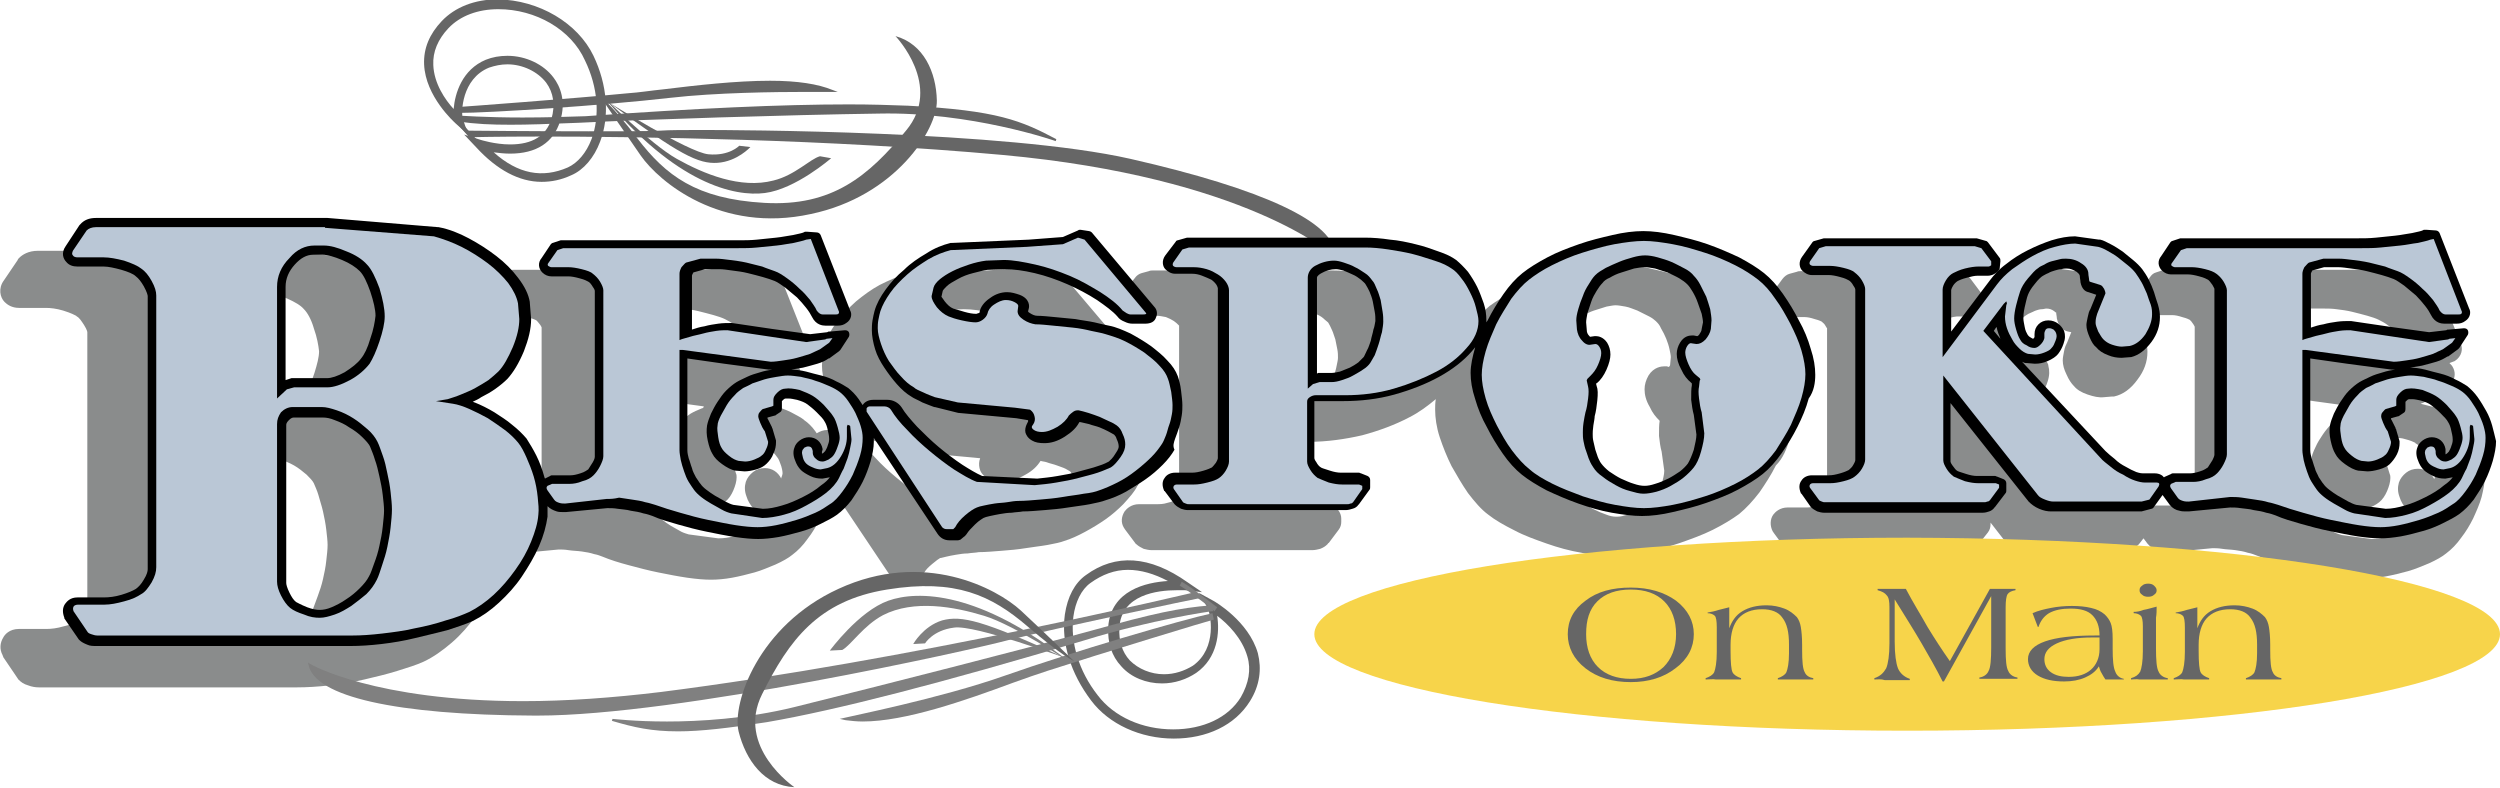 <?xml version="1.0" encoding="utf-8"?>
<!-- Generator: Adobe Illustrator 21.1.0, SVG Export Plug-In . SVG Version: 6.00 Build 0)  -->
<svg version="1.1" id="Layer_1" xmlns="http://www.w3.org/2000/svg" xmlns:xlink="http://www.w3.org/1999/xlink" x="0px" y="0px"
	 viewBox="0 0 380.8 120" style="enable-background:new 0 0 380.8 120;" xml:space="preserve">
<style type="text/css">
	.st0{fill:#8A8C8C;}
	.st1{fill:#666666;}
	.st2{fill:#808080;}
	.st3{fill:#F7D44A;}
	.st4{fill:#BAC7D6;}
</style>
<g>
	<path class="st0" d="M36,70L36,70c0,0,0.1-0.1,0.2-0.3c0.2-0.2,0.3-0.2,0.4-0.2H41c0.4,0,1,0.1,1.6,0.4c0.7,0.3,1.5,0.6,2.2,1
		c0.7,0.4,1.3,0.9,1.9,1.4c0.5,0.5,0.9,0.9,1.1,1.3c0.2,0.5,0.5,1.1,0.7,1.8c0.2,0.8,0.5,1.6,0.7,2.5c0.2,0.9,0.4,1.9,0.5,2.8
		c0.1,0.9,0.2,1.7,0.2,2.3c0,0.7-0.1,1.5-0.2,2.4c-0.1,1-0.3,1.9-0.5,2.8c-0.2,0.9-0.5,1.8-0.8,2.6c-0.3,0.8-0.5,1.4-0.7,1.9
		c-0.3,0.6-0.7,1.1-1.3,1.6c-0.6,0.6-1.3,1.1-2.1,1.6c-0.7,0.5-1.4,0.8-2.2,1.1c-0.7,0.2-1.2,0.4-1.6,0.4c-0.3,0-0.8-0.1-1.7-0.4
		c-1-0.4-1.5-0.7-1.6-0.7c-0.3-0.2-0.6-0.6-0.8-1.2C36,94.5,36,94.1,36,94.1V70z M47.9,56.8L47.9,56.8c-0.5,1.6-1,2.5-1.3,2.8
		c-0.5,0.7-1.3,1.3-2.4,1.9c-1.4,0.7-2.1,0.9-2.5,0.9h-5.2c-0.2,0-0.4,0-0.6,0.1l0,0V49.1c0-1.1,0.4-2.1,1.2-3
		c0.8-0.9,1.6-1.3,2.4-1.3H41c0.7,0,1.7,0.2,2.8,0.7c1.1,0.5,2,1,2.5,1.6c0.5,0.5,1.1,1.5,1.5,2.9c0.5,1.4,0.7,2.6,0.8,3.5
		C48.6,54.4,48.3,55.5,47.9,56.8z M106.9,62.2L106.9,62.2c-0.7,0.3-1.2,0.5-1.7,0.8c-0.6,0.4-1.2,0.8-1.8,1.4
		c-0.5,0.5-1,1.1-1.4,1.7c-0.4,0.6-0.8,1.2-1.1,1.9c-0.4,0.8-0.6,1.4-0.7,2.1c-0.1,0.7-0.1,1.5,0.1,2.5c0.2,0.9,0.4,1.7,0.8,2.2
		c0.4,0.6,0.9,1.2,1.7,1.8c0.8,0.6,1.6,1,2.3,1.1c0.1,0,0.2,0,0.3,0l1.1,0.1c0.6,0,1.3-0.1,2.2-0.4c0.8-0.3,1.4-0.6,1.8-1
		c0.5-0.4,0.9-1,1.2-1.7c0.3-0.7,0.5-1.4,0.5-2c0-0.2,0-0.4-0.1-0.6l-0.5-1.6c-0.1-0.2-0.1-0.3-0.2-0.5c-0.1-0.2-0.3-0.4-0.4-0.7
		l0.3-0.1c0.2-0.1,0.4-0.1,0.6-0.3l0.2-0.1c0.6-0.4,0.9-1,0.9-1.7v-0.5c0,0,0,0,0,0l0.1,0c0.3,0,0.8,0,1.4,0.2
		c0.8,0.2,1.2,0.4,1.4,0.5l0.1,0.1c0.4,0.2,0.8,0.6,1.4,1.1c0.5,0.5,0.9,1,1.1,1.3c0.2,0.3,0.3,0.7,0.5,1.2c0.2,0.7,0.2,1,0.2,1.1
		c0,0,0,0.2-0.2,0.7c0,0,0,0,0,0.1c-0.5-1-1.4-1.6-2.5-1.6c-0.7,0-1.3,0.2-1.8,0.6c-0.5,0.4-0.9,0.9-1.1,1.5
		c-0.2,0.7-0.2,1.4,0.1,2.2c0.2,0.7,0.6,1.3,1,1.8c0.4,0.4,1,0.7,1.7,1.1c0.5,0.2,1,0.3,1.4,0.4c-0.7,0.6-1.6,1.1-2.5,1.5
		c-1,0.5-2.1,0.9-3.2,1.2c-1,0.3-1.9,0.4-2.7,0.4l-4.5-0.6c-0.3-0.1-0.7-0.2-1.1-0.4c-0.5-0.3-1.1-0.6-1.6-0.9
		c-0.5-0.3-0.9-0.6-1.3-0.9c-0.3-0.3-0.6-0.5-0.7-0.7c0,0-0.1-0.1-0.1-0.1c-0.1-0.1-0.3-0.4-0.6-0.9c-0.2-0.4-0.4-0.9-0.6-1.3
		c-0.2-0.5-0.3-1-0.4-1.5c-0.1-0.4-0.1-0.7-0.1-1v-13l8.8,1.2C107.2,62.1,107,62.2,106.9,62.2z M116.1,55.4L116.1,55.4l-5.8-0.8
		l-6.1-0.9c-0.1,0-0.2,0-0.3,0c-0.6,0-1.2,0-2,0.1c-0.7,0.1-1.5,0.2-2.2,0.4c-0.4,0.1-0.8,0.2-1.2,0.3l0-7.2l1.5-0.4h2.1
		c0.5,0,1.2,0,1.9,0.1c0.8,0.1,1.6,0.2,2.4,0.4c0.8,0.2,1.6,0.4,2.3,0.6c0.7,0.2,1.3,0.4,1.7,0.6c0.4,0.2,1,0.5,1.5,0.9
		c0.6,0.5,1.2,0.9,1.7,1.4c0.5,0.5,1,1,1.4,1.5c0.4,0.5,0.6,0.9,0.8,1.2c0,0,0,0.1,0.1,0.1c0.4,0.8,1,1.2,1.5,1.4L116.1,55.4z
		 M149.2,49.6L149.2,49.6c-0.7-0.3-1.4-0.4-2.1-0.4c-1,0-2.1,0.3-3,1c-0.9,0.7-1.6,1.5-1.8,2.4c-0.4,0-0.9-0.1-1.6-0.2
		c-0.9-0.2-1.4-0.4-1.6-0.5c-0.4-0.2-0.8-0.5-1.1-0.9c-0.1-0.2-0.2-0.3-0.3-0.4l0.1-0.6c0.1-0.1,0.2-0.2,0.4-0.4
		c0.4-0.3,1-0.7,1.6-1c0.7-0.3,1.4-0.6,2.2-0.9c0.7-0.2,1.5-0.4,2.1-0.5l2.7-0.1c1.3,0,2.8,0.2,4.4,0.6c1.7,0.4,3.4,1,5,1.6
		c1.6,0.7,3.1,1.5,4.5,2.3c1.3,0.8,2.3,1.6,3,2.4c0.1,0.2,0.3,0.3,0.4,0.5c-0.3-0.1-0.6-0.2-0.9-0.3c-0.6-0.1-1.4-0.3-2.3-0.5
		c-1-0.2-2-0.3-3-0.5c-1-0.1-2.1-0.2-3.2-0.3c-1.1-0.1-2-0.2-2.8-0.2c-0.3,0-0.5-0.1-0.8-0.3l0,0C151.2,51.6,150.8,50.3,149.2,49.6z
		 M173.2,74.1c0,0,0-0.1,0.1-0.1c0.2-0.4,0.4-0.9,0.7-1.5c0.2-0.6,0.4-1.2,0.6-1.8c0.2-0.6,0.3-1.2,0.4-1.9c0.1-0.7,0.2-1.2,0.2-1.7
		c0-0.6-0.1-1.4-0.2-2.4c-0.2-1-0.3-1.7-0.6-2.3c-0.3-0.9-0.9-1.8-1.8-2.7c-0.8-0.8-1.6-1.6-2.7-2.3c-1-0.7-2.1-1.4-3.3-1.9
		c-0.1,0-0.2-0.1-0.3-0.1c0,0,0.1,0,0.1,0h1.9c1.5,0,2.1-0.8,2.4-1.4c0.3-0.6,0.3-1.6-0.5-2.3l-9.4-11.1c-0.3-0.4-0.8-0.6-1.3-0.7
		l-0.9-0.1c-0.4-0.1-0.8,0-1.1,0.1l-2,0.9l-5.2,0.4l-11.9,0.5c-0.1,0-0.3,0-0.4,0.1c-1.3,0.3-2.6,0.9-4,1.6
		c-1.3,0.7-2.5,1.6-3.6,2.5c-1.1,1-2.1,2-2.9,3.1c-0.9,1.2-1.5,2.3-1.8,3.5c-0.1,0.4-0.2,0.9-0.3,1.5c-0.1,0.6-0.2,1.2-0.2,1.7
		c0,1,0.2,2,0.6,3.1c0.4,1,0.9,2,1.5,3c0.6,0.9,1.3,1.8,2,2.6c0.8,0.9,1.6,1.5,2.4,2c0.5,0.3,1.1,0.6,1.9,0.9
		c0.7,0.3,1.3,0.5,1.9,0.7c0.1,0,0.1,0,0.2,0.1l3.5,0.8c0.1,0,0.2,0,0.3,0l8.8,0.8l1,0.1c-0.2,0.5-0.2,1-0.1,1.5
		c0.1,0.5,0.4,1.1,1.3,1.6c0.6,0.3,1.4,0.5,2.2,0.5c1.1,0,2.3-0.4,3.5-1.1c1.1-0.6,1.8-1.3,2.3-2.1c0.3,0.1,0.6,0.1,0.9,0.2
		c0.5,0.2,1.1,0.3,1.6,0.5c0.5,0.2,0.9,0.3,1.3,0.5c0.3,0.2,0.6,0.3,0.8,0.5c0,0,0.1,0.2,0.2,0.4c0.2,0.5,0.2,0.8,0.2,0.9
		c0,0,0,0.2-0.4,0.8c-0.4,0.6-0.7,0.9-0.8,1c-0.2,0.1-0.6,0.3-1.6,0.6c-0.8,0.3-1.8,0.5-2.8,0.8c-1,0.2-2.1,0.5-3.3,0.7
		c-1.1,0.2-2.1,0.3-3.1,0.4l-8.4-0.4c-0.9-0.4-1.8-0.9-2.9-1.6c-1.2-0.8-2.4-1.7-3.6-2.7c-1.2-1-2.3-2-3.3-3.1c-1-1-1.7-2-2.3-2.8
		c0,0-0.1-0.1-0.1-0.1c-0.7-0.9-1.6-1.3-2.7-1.3H126c-0.6,0-1.1,0.2-1.6,0.5c-0.1-0.1-0.1-0.2-0.2-0.3c-0.5-0.7-1.1-1.3-1.7-1.7
		c0,0-0.1-0.1-0.1-0.1c-0.5-0.4-1.2-0.7-1.9-1.1c-0.8-0.4-1.6-0.7-2.5-0.9c-0.4-0.1-0.8-0.2-1.2-0.3c0.2-0.1,0.4-0.1,0.5-0.2
		c0.7-0.3,1.3-0.5,1.8-0.8c0.1,0,0.1-0.1,0.2-0.1l1.4-1c0.2-0.2,0.4-0.3,0.5-0.6l0.5-0.7c0.4-0.7,0.4-1.5,0-2.2
		c-0.1-0.2-0.3-0.4-0.5-0.6c0.3-0.1,0.5-0.2,0.8-0.4c1.1-0.7,1.3-1.9,0.9-2.7l-4.4-11.1c-0.3-0.7-1-1.2-1.7-1.3l-0.8-0.1
		c-0.3,0-0.6,0-0.9,0.1c-0.2,0.1-0.6,0.2-1.5,0.4c-0.8,0.1-1.6,0.3-2.6,0.4c-0.9,0.1-1.9,0.2-2.9,0.3c-1,0.1-1.9,0.1-2.8,0.1H78.2
		c-0.2,0-0.5,0-0.7,0.1l-0.9,0.3c-0.4,0.1-0.7,0.4-0.9,0.7l-1.3,1.9c-0.4,0.4-0.6,1-0.6,1.5c0,0.6,0.3,1.2,0.7,1.7
		c0.5,0.5,1.2,0.8,1.9,0.8h2.7c0.4,0,0.9,0.1,1.5,0.3c0.8,0.2,1.1,0.4,1.1,0.4l0.1,0.1c0,0,0.2,0.2,0.5,0.6c0.1,0.2,0.2,0.3,0.2,0.4
		l0,25.1c0,0,0,0.2-0.2,0.5c-0.2,0.4-0.4,0.7-0.6,0.9c-0.1,0.1-0.4,0.3-1,0.4C79.8,77,79.4,77,79.2,77h-2.7c-0.3,0-0.6,0.1-0.9,0.2
		c-0.3-1-0.7-1.9-1.1-2.8c-0.5-1-1-1.9-1.6-2.6c0,0-0.1-0.1-0.1-0.1c-0.6-0.7-1.4-1.5-2.3-2.2c-0.9-0.7-1.8-1.3-2.9-1.9
		c-0.7-0.4-1.4-0.8-2-1.1c0,0,0,0,0,0c0.8-0.4,1.6-0.8,2.3-1.3c0.8-0.5,1.4-1,1.9-1.5c1-1,1.9-2.5,2.7-4.4c0.8-1.9,1.2-3.6,1.2-5
		c0-0.1,0-0.1,0-0.2l-0.2-2.4c0-0.1,0-0.2,0-0.2c-0.3-1.3-0.9-2.6-2-3.9c-1-1.2-2.1-2.4-3.5-3.4c-1.3-1-2.8-1.9-4.4-2.7
		c-1.6-0.8-3.2-1.4-4.7-1.8c-0.1,0-0.2,0-0.3-0.1l-17-1.4c-0.1,0-0.1,0-0.2,0H5.8c-1.5,0-2.4,0.6-2.9,1.1c-0.1,0.1-0.2,0.2-0.2,0.3
		l-2.1,3.1c-0.9,1.2-0.6,2.6,0.1,3.3c0.4,0.4,1.1,0.9,2.2,0.9H7c0.7,0,1.6,0.1,2.6,0.4c1.3,0.4,1.8,0.7,2,0.8l0.1,0.1
		c0.4,0.2,0.7,0.7,1.1,1.3c0.5,0.8,0.5,1.1,0.5,1.1v41.6c0,0.1,0,0.4-0.5,1.2c-0.3,0.5-0.6,0.9-0.9,1.1c0,0-0.1,0.1-0.1,0.1
		c-0.2,0.2-0.8,0.5-2.1,0.8c-1,0.3-1.9,0.4-2.6,0.4H2.9c-1.5,0-2.2,0.9-2.4,1.3c-0.5,0.8-0.6,1.8-0.1,2.7c0,0.1,0.1,0.2,0.1,0.3
		l2.1,3.1c0.1,0.1,0.1,0.2,0.2,0.3c0.4,0.4,0.8,0.7,1.5,0.9c0.5,0.2,1.1,0.3,1.6,0.3h39.4c1.4,0,3.1-0.1,4.9-0.3
		c1.8-0.2,3.6-0.5,5.3-0.9c1.7-0.4,3.4-0.8,5-1.3c1.6-0.5,2.9-0.9,4-1.4c1.5-0.7,2.9-1.7,4.3-2.9c1.4-1.2,2.6-2.6,3.7-4.1
		c1.1-1.5,2-3.1,2.7-4.7c0.7-1.7,1.2-3.2,1.3-4.7c0-0.1,0-0.2,0-0.4c0.2,0.1,0.4,0.1,0.6,0.2c0.6,0.1,1.2,0.2,1.7,0.1l6.3-0.6
		c0.4,0,0.9,0,1.5,0.1c0.6,0.1,1.3,0.1,2,0.2c0.7,0.1,1.3,0.2,1.9,0.4c0.6,0.1,1,0.3,1.3,0.4c1.2,0.5,2.5,0.9,4,1.3
		c1.5,0.4,3,0.8,4.5,1.1c1.5,0.3,3,0.6,4.4,0.8c1.4,0.2,2.6,0.3,3.6,0.3c1,0,2.1-0.1,3.2-0.3c1.1-0.2,2.3-0.5,3.4-0.8
		c1.1-0.3,2.2-0.8,3.2-1.2c1.1-0.5,2-1,2.6-1.5c0.8-0.6,1.6-1.4,2.3-2.4c0.7-0.9,1.3-1.9,1.8-2.9c0.5-1.1,1-2.2,1.3-3.3
		c0.2-0.6,0.3-1.2,0.4-1.8l8.7,13c0.5,0.8,1.4,1.3,2.4,1.3h1.1c0.5,0,0.9-0.2,1.3-0.4l0.3-0.3c0.2-0.1,0.3-0.3,0.5-0.5
		c0.2-0.4,0.6-0.8,1.2-1.3c0.6-0.5,1-0.8,1.2-0.9c0.2,0,0.4-0.1,0.9-0.2c0.4-0.1,0.9-0.2,1.5-0.3c0.6-0.1,1.2-0.2,1.8-0.2
		c0.6-0.1,1.2-0.1,1.7-0.2c1,0,2.1-0.1,3.4-0.2c1.3-0.1,2.5-0.2,3.7-0.4c1.2-0.2,2.3-0.3,3.4-0.5c1.1-0.2,2-0.4,2.5-0.6
		c1-0.3,2.1-0.8,3.2-1.4c1.1-0.6,2.1-1.2,3.1-1.9c1-0.7,1.9-1.5,2.7-2.3C172.1,75.7,172.8,74.9,173.2,74.1z"/>
	<path class="st0" d="M201.4,60.1L201.4,60.1c-0.4,0.3-0.8,0.5-1.2,0.7c-0.5,0.2-0.9,0.4-1.4,0.5c-0.4,0.1-0.8,0.2-1.1,0.2H196V47.9
		c0.1-0.1,0.2-0.2,0.4-0.3c0.6-0.3,1.2-0.5,1.9-0.5c0.2,0,0.5,0,0.9,0.2c0.5,0.1,0.9,0.3,1.4,0.6c0.5,0.2,0.9,0.5,1.2,0.8
		c0.4,0.3,0.6,0.5,0.6,0.6c0.2,0.3,0.3,0.6,0.5,1c0.2,0.4,0.3,0.9,0.5,1.4c0.1,0.5,0.2,1,0.3,1.5c0.1,0.5,0.1,0.9,0.1,1.3
		c0,0.3-0.1,0.7-0.2,1.2c-0.1,0.6-0.3,1.1-0.4,1.6c-0.1,0.5-0.3,1-0.5,1.4c-0.3,0.6-0.4,0.8-0.5,0.9C202,59.6,201.8,59.8,201.4,60.1
		 M254.4,55.5L254.4,55.5c0,0.2-0.1,0.3-0.2,0.4l-0.3-0.1c-0.1,0-0.3,0-0.4,0c-0.4,0-1.6,0.1-2.4,1.4c-0.4,0.7-0.6,1.4-0.6,2.1
		c0,0.8,0.2,1.7,0.8,2.7c0.4,0.9,0.9,1.5,1.5,2.1c-0.1,0.6-0.1,1.3-0.1,2.3c0.1,0.9,0.2,1.7,0.4,2.4l0.4,2.9c0,0.6-0.2,1.3-0.4,2.1
		c-0.3,1.1-0.6,1.6-0.8,1.8l-0.1,0.1c-0.2,0.3-0.6,0.7-1,1c-0.5,0.4-1.1,0.8-1.8,1.1c-0.6,0.3-1.2,0.6-1.9,0.7
		c-0.6,0.2-1,0.2-1.4,0.2c-0.4,0-0.9-0.1-1.4-0.3c-0.6-0.2-1.3-0.5-1.9-0.8c-0.6-0.3-1.2-0.7-1.7-1.1c-0.5-0.4-0.8-0.7-1.1-1
		c0,0-0.1-0.1-0.1-0.1c0,0-0.1-0.1-0.3-0.5c-0.2-0.4-0.3-0.8-0.5-1.3c-0.1-0.4-0.2-0.8-0.3-1.2c-0.1-0.4-0.1-0.7-0.1-0.9
		c0-0.1,0-0.5,0.1-1.2c0.1-0.6,0.2-1.1,0.2-1.4c0.2-0.7,0.3-1.6,0.4-2.5c0.1-1,0.1-1.8-0.1-2.4c0.6-0.5,1.1-1.2,1.5-2.1
		c0.5-1,0.7-1.9,0.7-2.6c0-0.8-0.2-1.6-0.7-2.2c-0.8-1.1-1.8-1.3-2.3-1.3c-0.1,0-0.2,0-0.4,0L238,56c-0.1-0.2-0.2-0.3-0.2-0.4
		l-0.1-1.3c0-0.3,0.1-0.6,0.2-1.1c0.2-0.6,0.4-1.2,0.6-1.7c0.2-0.5,0.5-1.1,0.8-1.5c0.3-0.5,0.6-0.9,0.9-1.2
		c0.2-0.2,0.5-0.5,0.9-0.7c0.5-0.3,1.1-0.6,1.7-0.8c0.6-0.2,1.3-0.4,1.9-0.6c0.6-0.1,1-0.2,1.4-0.2c0.4,0,0.9,0.1,1.5,0.2
		c0.6,0.1,1.2,0.4,1.8,0.6c0.6,0.3,1.2,0.6,1.8,0.9c0.4,0.2,0.8,0.5,1,0.7l0.1,0.1c0.2,0.2,0.5,0.5,0.7,1c0.3,0.5,0.6,1.1,0.8,1.6
		c0.2,0.5,0.4,1.1,0.5,1.6c0.1,0.5,0.2,0.9,0.2,1.2L254.4,55.5z M272.6,66.8c0.5-1.5,0.7-3,0.7-4.2c0-1.2-0.2-2.7-0.7-4.2
		c-0.5-1.5-1.1-3-1.8-4.4c-0.8-1.4-1.6-2.8-2.5-4.1c-1-1.3-2-2.5-3.1-3.3c-1-0.8-2.4-1.6-4-2.4c-1.5-0.8-3.2-1.4-5-2
		c-1.7-0.6-3.5-1-5.3-1.4c-1.8-0.4-3.5-0.6-4.9-0.6c-1.5,0-3.1,0.2-4.9,0.6c-1.7,0.4-3.5,0.8-5.2,1.4c-1.8,0.6-3.4,1.2-5,2
		c-1.6,0.8-2.9,1.6-4,2.4c-1.1,0.9-2.1,2-3.1,3.3c-0.6,0.8-1.2,1.7-1.7,2.6c-0.1-0.3-0.1-0.5-0.2-0.8c-0.3-0.9-0.7-1.8-1.1-2.6
		c-0.5-0.9-1-1.7-1.5-2.4c-0.6-0.8-1.3-1.5-2-1.9c-0.7-0.5-1.7-0.9-2.9-1.4c-1.1-0.4-2.3-0.8-3.6-1.1c-1.3-0.3-2.6-0.6-4-0.8
		c-1.4-0.2-2.7-0.3-3.8-0.3h-27.4c-0.2,0-0.4,0-0.6,0.1l-1.1,0.3c-0.4,0.1-0.8,0.4-1,0.7l-1.5,1.9c-0.7,0.9-0.7,2.2,0,3
		c0.5,0.6,1.2,0.9,2.1,0.9h2.7c0.4,0,0.9,0.1,1.4,0.2c0.5,0.2,0.9,0.4,1.2,0.6c0.3,0.2,0.5,0.4,0.7,0.6c0.1,0.1,0.1,0.1,0.1,0.1
		v25.8c0,0-0.1,0.2-0.2,0.3c-0.2,0.3-0.4,0.5-0.4,0.5c-0.1,0-0.3,0.2-1.2,0.4c-0.6,0.2-1.2,0.2-1.6,0.2h-2.7c-1.2,0-1.9,0.7-2.2,1.1
		c-0.5,0.8-0.6,1.7-0.1,2.5c0.1,0.1,0.1,0.2,0.2,0.3l1.5,2c0.1,0.1,0.1,0.2,0.2,0.2c0.3,0.3,0.7,0.5,1.1,0.7
		c0.4,0.1,0.8,0.2,1.2,0.2h24.5c0.4,0,0.8-0.1,1.2-0.2c0.5-0.2,0.8-0.4,1.1-0.7c0.1-0.1,0.1-0.2,0.2-0.2l1.5-2
		c0.3-0.4,0.4-0.8,0.4-1.2v-0.5c0-0.8-0.5-1.6-1.3-1.9l-0.5-0.2c-0.3-0.1-0.5-0.2-0.8-0.2h-2.7c-0.4,0-0.9-0.1-1.5-0.3
		c-0.7-0.2-1.1-0.4-1.3-0.4c-0.1-0.1-0.3-0.2-0.4-0.5c-0.1-0.2-0.2-0.3-0.2-0.3v-7.9h3.8c2.7,0,5.5-0.4,8.1-1c2.6-0.7,5-1.6,7.1-2.7
		c1.6-0.8,2.9-1.8,4.1-2.8c-0.1,0.6-0.1,1.1-0.1,1.6c0,1.2,0.2,2.7,0.7,4.2c0.5,1.5,1.1,3,1.8,4.4c0.8,1.4,1.6,2.8,2.5,4.1
		c1,1.3,2,2.5,3.1,3.3c1,0.8,2.4,1.6,4,2.4c1.5,0.8,3.2,1.4,4.9,2c1.7,0.6,3.5,1.1,5.3,1.4c1.8,0.4,3.4,0.5,4.9,0.5
		c1.5,0,3.1-0.2,4.9-0.6c1.7-0.4,3.5-0.8,5.2-1.4c1.7-0.6,3.4-1.2,5-2c1.6-0.8,2.9-1.6,4-2.4c1.1-0.9,2.1-2,3.1-3.3
		c0.9-1.3,1.8-2.7,2.5-4.1C271.6,69.8,272.2,68.3,272.6,66.8z"/>
	<path class="st0" d="M300.7,77.1L300.7,77.1H298c-0.4,0-0.9-0.1-1.5-0.3c-0.7-0.2-1.1-0.4-1.3-0.4c-0.1-0.1-0.2-0.2-0.4-0.5
		c-0.1-0.2-0.2-0.3-0.2-0.4v-6.9l6.7,8.5C301.1,77.2,300.9,77.1,300.7,77.1 M299.1,48.2L299.1,48.2l-4.4,5.8v-4.2
		c0,0,0.1-0.2,0.2-0.3c0.2-0.3,0.4-0.4,0.4-0.4c0,0,0.1-0.1,0.1-0.1c0.1-0.1,0.4-0.2,1.2-0.5c0.8-0.2,1.3-0.3,1.5-0.3H299.1z
		 M358.7,62.3L358.7,62.3c-0.7,0.3-1.2,0.5-1.7,0.8c-0.6,0.4-1.2,0.8-1.8,1.4c-0.5,0.5-1,1.1-1.4,1.7c-0.4,0.6-0.8,1.2-1.1,1.9
		c-0.4,0.8-0.6,1.4-0.7,2.1c-0.1,0.7-0.1,1.5,0.1,2.5c0.2,0.9,0.4,1.7,0.8,2.2c0.4,0.6,0.9,1.2,1.7,1.8c0.8,0.6,1.6,1,2.3,1.1
		c0.1,0,0.2,0,0.3,0l1.1,0.1c0.6,0,1.3-0.1,2.2-0.4c0.8-0.3,1.4-0.6,1.9-1c0.5-0.4,0.9-1,1.2-1.7c0.3-0.7,0.5-1.4,0.5-2
		c0-0.2,0-0.4-0.1-0.6l-0.5-1.6c-0.1-0.2-0.1-0.3-0.2-0.5c-0.1-0.2-0.3-0.4-0.4-0.7l0.3-0.1c0.2-0.1,0.4-0.1,0.6-0.3l0.2-0.1
		c0.6-0.4,0.9-1,0.9-1.7v-0.5c0,0,0,0,0,0l0.1,0c0.3,0,0.8,0,1.4,0.2c0.8,0.2,1.2,0.4,1.4,0.5c0,0,0.1,0,0.1,0.1
		c0.4,0.2,0.8,0.6,1.3,1.1c0.5,0.5,0.9,1,1.1,1.3c0.2,0.3,0.3,0.7,0.5,1.2c0.2,0.7,0.2,1,0.2,1.1c0,0,0,0.2-0.2,0.7c0,0,0,0,0,0.1
		c-0.5-1-1.4-1.6-2.5-1.6c-0.7,0-1.3,0.2-1.8,0.6c-0.5,0.4-0.9,0.9-1.1,1.5c-0.2,0.7-0.2,1.4,0.1,2.2c0.2,0.7,0.6,1.3,1,1.8
		c0.4,0.4,1,0.7,1.7,1.1c0.5,0.2,1,0.3,1.4,0.4c-0.7,0.6-1.6,1.1-2.5,1.5c-1,0.5-2.1,0.9-3.2,1.2c-1,0.3-1.9,0.4-2.7,0.4l-4.5-0.6
		c-0.3-0.1-0.7-0.2-1.1-0.4c-0.5-0.3-1.1-0.6-1.6-0.9c-0.5-0.3-0.9-0.6-1.3-0.9c-0.3-0.3-0.6-0.5-0.7-0.7c0,0-0.1-0.1-0.1-0.1
		c-0.1-0.1-0.3-0.4-0.6-0.9c-0.2-0.4-0.4-0.9-0.6-1.3c-0.2-0.5-0.3-1-0.4-1.5c-0.1-0.4-0.1-0.7-0.1-1v-13l8.8,1.2
		C359.1,62.2,358.9,62.2,358.7,62.3z M368,55.5L368,55.5l-5.8-0.8l-6.1-0.9c-0.1,0-0.2,0-0.3,0c-0.6,0-1.2,0-2,0.1
		c-0.7,0.1-1.5,0.2-2.2,0.4c-0.4,0.1-0.8,0.2-1.2,0.3v-7.2l1.5-0.4h2.1c0.5,0,1.2,0,1.9,0.1c0.8,0.1,1.6,0.2,2.4,0.4
		c0.8,0.2,1.6,0.4,2.3,0.6c0.7,0.2,1.3,0.4,1.7,0.6c0.4,0.2,1,0.5,1.5,0.9c0.6,0.4,1.2,0.9,1.7,1.4c0.5,0.5,1,1,1.4,1.5
		c0.4,0.5,0.6,0.9,0.8,1.2c0,0,0,0.1,0.1,0.1c0.4,0.8,1,1.2,1.5,1.4L368,55.5z M378.4,70.1c-0.2-0.8-0.5-1.5-0.9-2.3
		c-0.4-0.8-0.9-1.5-1.4-2.2c-0.5-0.7-1.1-1.3-1.7-1.7l-0.1-0.1c-0.5-0.4-1.2-0.7-1.9-1.1c-0.8-0.4-1.6-0.7-2.5-0.9
		c-0.4-0.1-0.8-0.2-1.2-0.3c0.2-0.1,0.4-0.1,0.5-0.2c0.7-0.3,1.3-0.5,1.8-0.8c0.1,0,0.1-0.1,0.2-0.1l1.4-1c0.2-0.2,0.4-0.3,0.5-0.6
		l0.5-0.7c0.4-0.7,0.4-1.5,0-2.2c-0.1-0.2-0.3-0.4-0.5-0.6c0.3-0.1,0.5-0.2,0.8-0.3c1.1-0.7,1.3-1.9,0.9-2.7l-4.4-11.1
		c-0.3-0.7-1-1.2-1.7-1.3l-0.8-0.1c-0.3,0-0.6,0-0.9,0.1c-0.2,0.1-0.6,0.2-1.5,0.4c-0.8,0.1-1.6,0.3-2.6,0.4
		c-0.9,0.1-1.9,0.2-2.9,0.3c-1,0.1-1.9,0.1-2.8,0.1h-27.2c-0.2,0-0.5,0-0.7,0.1l-0.9,0.3c-0.4,0.1-0.7,0.4-0.9,0.7l-1.3,1.8
		c-0.4,0.4-0.6,1-0.6,1.5c0,0.6,0.3,1.2,0.7,1.7c0.5,0.5,1.2,0.8,1.9,0.8h2.7c0.4,0,0.9,0.1,1.5,0.3c0.8,0.2,1.1,0.4,1.1,0.4
		c0,0,0.1,0,0.1,0.1c0.1,0,0.2,0.2,0.5,0.6c0.1,0.2,0.2,0.3,0.2,0.4l0,25.1c0,0,0,0.2-0.2,0.5c-0.2,0.4-0.4,0.7-0.6,0.9
		c-0.1,0.1-0.4,0.3-1,0.4c-0.8,0.2-1.2,0.3-1.4,0.3h-2.7c-0.3,0-0.6,0.1-0.9,0.2l-0.6,0.3c-0.3-0.2-0.8-0.4-1.5-0.4h-1.8
		c0,0-0.3,0-0.8-0.2c-0.5-0.2-1-0.4-1.5-0.7c-0.6-0.3-1.1-0.7-1.7-1.1c-0.5-0.4-1-0.8-1.3-1.2l-11.5-12.3c0.7,0.1,1.4-0.1,2.3-0.5
		c0.8-0.3,1.5-0.8,1.9-1.3c0.4-0.5,0.7-1,0.9-1.7c0.3-0.9,0.3-1.7,0.1-2.4c0,0,0-0.1,0-0.1c-0.2-0.6-0.6-1-1.1-1.4
		c-1.2-0.9-2.9-0.8-3.9,0.2c-0.4,0.4-0.7,1-0.8,1.6c-0.1-0.1-0.2-0.4-0.3-0.8c-0.2-0.6-0.2-1-0.2-1.2c0-0.2,0-0.6,0.2-1.5
		c0.2-0.7,0.3-1.3,0.5-1.8c0.1-0.4,0.4-0.9,0.9-1.4c0.5-0.6,0.9-1,1.2-1.2c0.2-0.1,0.4-0.3,0.7-0.4c0.3-0.1,0.6-0.3,0.9-0.4
		c0.3-0.1,0.6-0.2,0.9-0.2c0.3,0,0.5-0.1,0.7-0.1c0.4,0,0.8,0.1,1.2,0.4c0.1,0.1,0.2,0.2,0.3,0.2c0,0,0,0,0,0c0,0.3,0.1,0.6,0.1,0.9
		c0.3,1.5,1.2,1.9,1.7,2l0.5,0.1l-0.6,1.5c-0.2,0.4-0.4,0.8-0.5,1.4c-0.1,0.5-0.2,1-0.2,1.4c0,0.7,0.2,1.4,0.6,2.2
		c0.3,0.7,0.7,1.3,1.1,1.7c0.5,0.6,1.2,1,2.1,1.3c0.9,0.3,1.7,0.5,2.5,0.4l1.2-0.1c0.1,0,0.2,0,0.3,0c1.4-0.3,2.6-1.2,3.6-2.6
		c1-1.3,1.5-2.7,1.5-4.2c0-0.6-0.1-1.3-0.3-2c-0.2-0.6-0.4-1.3-0.6-1.9c-0.3-0.7-0.5-1.3-0.9-1.9c-0.3-0.7-0.7-1.2-1.1-1.7
		c-0.4-0.5-0.9-1-1.5-1.5c-0.5-0.5-1.1-0.9-1.7-1.3c-0.6-0.4-1.2-0.8-1.9-1.1c-0.7-0.3-1.2-0.6-1.7-0.7c-0.1,0-0.3-0.1-0.4-0.1
		l-3.6-0.5c-0.1,0-0.2,0-0.3,0c-1.1,0-2.4,0.2-3.7,0.6c-1.3,0.4-2.5,0.9-3.8,1.5c-1.2,0.6-2.4,1.4-3.5,2.2c0,0-0.1,0-0.1,0.1
		c-0.1-0.3-0.2-0.6-0.4-0.9l-1.5-2c-0.3-0.3-0.6-0.6-1-0.7l-1.1-0.3c-0.2-0.1-0.4-0.1-0.6-0.1h-23.1c-0.2,0-0.4,0-0.6,0.1l-1.1,0.3
		c-0.4,0.1-0.8,0.4-1.1,0.8l-1.4,1.9c-0.7,0.9-0.7,2.1,0,3c0.5,0.6,1.2,0.9,2.1,0.9h2.7c0.4,0,0.9,0.1,1.5,0.3
		c0.8,0.2,1.1,0.4,1.1,0.4l0.1,0.1c0.1,0.1,0.3,0.2,0.5,0.6c0.1,0.2,0.2,0.3,0.2,0.3v25.8c0,0-0.1,0.2-0.2,0.3
		c-0.2,0.4-0.4,0.5-0.5,0.6c-0.1,0-0.4,0.2-1.1,0.4c-0.6,0.2-1.1,0.2-1.5,0.2h-2.7c-1.2,0-1.9,0.7-2.2,1.1c-0.5,0.7-0.5,1.7-0.1,2.5
		c0.1,0.1,0.1,0.2,0.2,0.3l1.4,1.9c0.1,0.1,0.1,0.2,0.2,0.2c0.3,0.3,0.7,0.5,1.1,0.7c0.4,0.1,0.8,0.2,1.2,0.2h24.7
		c0.4,0,0.9-0.1,1.3-0.3c0.4-0.2,0.7-0.4,1-0.7c0.1-0.1,0.1-0.1,0.2-0.2l1.5-1.9c0.3-0.4,0.4-0.8,0.4-1.3v-0.2l2.1,2.7
		c0.5,0.5,1.1,1,1.9,1.3c0.7,0.3,1.4,0.4,2.1,0.4h13.7c0.2,0,0.4,0,0.5-0.1l1.2-0.3c0.4-0.1,0.8-0.4,1.1-0.7l0.7-0.9l0.6,0.8
		c0.5,0.6,1.1,1,1.9,1.2c0.6,0.1,1.2,0.2,1.7,0.1l6.3-0.6c0.4,0,0.9,0,1.5,0.1c0.6,0.1,1.3,0.1,2,0.2c0.7,0.1,1.3,0.2,1.9,0.4
		c0.6,0.1,1,0.3,1.3,0.4c1.2,0.5,2.5,0.9,4,1.3c1.5,0.4,3,0.8,4.5,1.1c1.5,0.3,3,0.6,4.4,0.8c1.4,0.2,2.6,0.3,3.6,0.3
		c1,0,2.1-0.1,3.2-0.3c1.1-0.2,2.3-0.5,3.4-0.8c1.1-0.3,2.2-0.8,3.2-1.2c1.1-0.5,2-1,2.6-1.5c0.8-0.6,1.6-1.4,2.3-2.4
		c0.7-0.9,1.3-1.9,1.8-2.9c0.5-1.1,1-2.2,1.3-3.3c0.3-1.2,0.5-2.3,0.5-3.2C378.8,71.7,378.6,70.9,378.4,70.1z"/>
	<path class="st1" d="M75.2,23.2L75.2,23.2c3.7,3.3,7.4,4,11.3,2.3c1.5-0.7,2.8-2.2,3.6-4.3c1.3-3.5,1-7.9-1-12
		C87,4.5,81.6,1.4,75.9,1.4c-3.1,0-5.8,1-7.6,2.9c-1.6,1.7-2.4,3.6-2.3,5.6c0.1,2.8,1.8,5.3,3.1,6.7c0.2-2.4,1.3-6,4.9-7.5
		c1-0.4,2.1-0.6,3.3-0.6c2.8,0,5.5,1.3,7,3.3c1,1.3,2,3.6,1,6.7c-1,3.2-3.6,4.9-7.6,4.9C76.8,23.4,76,23.3,75.2,23.2 M82.5,27.7
		c-3.4,0-6.8-1.8-10-5.3l-1.8-1.9l2.5,0.8c0,0,2.2,0.7,4.5,0.7c3.4,0,5.5-1.3,6.3-3.9c0.6-2.1,0.3-4-0.8-5.5
		c-1.3-1.7-3.6-2.8-5.9-2.8c-1,0-1.9,0.2-2.8,0.5c-4.2,1.7-4.3,6.9-4,7.8l0.8,2.4l-1.9-1.7c-0.2-0.2-4.6-4.1-4.8-9
		c-0.1-2.4,0.8-4.6,2.7-6.6c2-2.1,5-3.3,8.5-3.3C82.1,0,88,3.5,90.4,8.5c2.1,4.4,2.5,9.2,1,13.1c-0.9,2.4-2.5,4.3-4.4,5.1
		C85.5,27.4,84,27.7,82.5,27.7z"/>
	<path class="st1" d="M73.1,22.6c-1.9-1.8-4.2-4.7-4.3-4.8l0.5-0.4c0,0,2.3,3,4.2,4.7L73.1,22.6z"/>
	<path class="st1" d="M91.5,14.8c0,0,4,5.9,6.1,8.9c2.8,4,12.2,11.9,25.9,8.9c12.9-2.7,19.3-12.9,19.2-17.3c-0.1-4.3-2-8.6-6.3-9.8
		c0,0,7.3,7.6,1.6,14.4c-5.7,6.9-11.2,11.6-21.6,11c-10.4-0.6-15-4.2-19.3-9.8C93,15.7,91.5,14.8,91.5,14.8"/>
	<path class="st1" d="M124.9,23.8c-1.5,0.4-3.8,2.9-7.1,3.7c-5,1.3-10.6-1-14.7-3.3C99,21.9,92,14.8,92,14.8
		C102.9,28,111.9,30,116.5,29.4c4.7-0.6,10.1-5.3,10.1-5.3L124.9,23.8z"/>
	<path class="st1" d="M92.9,15.7c-0.3-0.2,11.9,7.5,15,7.8c3.2,0.3,4.7-1.3,4.7-1.3l1.7,0.2c0,0-2,2.2-5,2.4
		C106.4,25,103.5,23.6,92.9,15.7"/>
	<path class="st1" d="M171.8,86.8L171.8,86.8c-2,0-3.9,0.7-5.7,2c-1.4,1-2.3,2.9-2.6,5.1c-0.5,3.9,0.8,8.3,3.7,12
		c2.5,3.3,6.8,5.2,11.5,5.2c0,0,0,0,0,0c4.6,0,8.4-1.8,10.3-4.9c1.2-2.1,1.6-4.2,1-6.2c-0.8-2.8-3-5-4.6-6.2
		c0.4,2.5,0.1,6.4-3.2,8.7c-1.5,1-3.3,1.6-5.2,1.6h0c-2.4,0-4.7-0.9-6.2-2.6c-1.5-1.6-2.1-3.6-2-6c0.4-5.6,5.8-6.8,9.1-7
		C175.8,87.4,173.8,86.8,171.8,86.8 M178.8,112.5c-5.1,0-9.9-2.2-12.6-5.8c-3.1-4.1-4.6-8.8-4-13.1c0.4-2.7,1.5-4.8,3.2-6
		c4.5-3.3,9.7-3,15.5,1.1l2.2,1.5l-2.6-0.3c0,0-0.5,0-1.2,0c-3.1,0-8.5,0.7-8.8,5.7c-0.1,2,0.4,3.7,1.6,5c1.3,1.3,3.2,2.1,5.2,2.1h0
		c1.6,0,3.1-0.5,4.4-1.3c3.8-2.7,2.7-8,2.2-8.9l-1.3-2.2l2.2,1.2c0.2,0.1,5.4,3.1,6.8,8c0.6,2.4,0.3,4.9-1.2,7.3
		C188.1,110.5,183.8,112.5,178.8,112.5L178.8,112.5z"/>
	<path class="st2" d="M185,93.1c0,0-3-2.5-5.3-3.9l0.3-0.6c2.3,1.4,5.2,3.8,5.4,3.9L185,93.1z"/>
	<path class="st1" d="M102.1,14.9c7-0.8,16-0.9,20.7-0.9c2.4,0,3.9,0,3.9,0l0.9,0l-0.8-0.3c-2.2-0.9-5.3-1.4-9.5-1.4
		c-5.2,0-11.3,0.7-16.2,1.3c-2,0.2-3.8,0.5-5.4,0.6C87.5,15,70,16.3,69.8,16.3l-0.2,0l0,0.9h0.2C74.5,17.2,91.6,16.1,102.1,14.9"/>
	<path class="st1" d="M79.6,17.9c-5.7,0-9.7-0.3-9.8-0.3l-0.2,0v0.9l0.1,0c2.8,0.4,5.1,0.5,8.1,0.5c2.5,0,5.6-0.1,10.4-0.3
		c9.7-0.5,31.8-1.2,45.7-1.4c13.9-0.3,26.7,4.1,26.9,4.2l0.1-0.3c-5.3-2.8-8.9-4.4-22.6-5.1c-2.6-0.1-5.6-0.2-9-0.2
		c-10.2,0-23.4,0.6-40.1,1.8C86.2,17.8,83,17.9,79.6,17.9"/>
	<path class="st1" d="M172.2,24.2c-19-4.3-60.6-4.4-65.3-4.4c-2.7,0-4.9,0-6.3,0.1c-2.2,0.1-5.9,0.1-11,0.1
		c-8.6,0-18.4-0.1-18.5-0.1l-0.4,0l0.9,1l0.1,0c0,0,4-0.1,10.3-0.1c15.1,0,44.3,0.4,70.7,2.8c37.1,3.4,50.2,15.2,50.3,15.3l0.3,0.3
		l0-0.4C203.4,33.9,192.4,28.8,172.2,24.2"/>
	<path class="st2" d="M184.7,93.4c-4.7,1-21.4,5.9-31.6,9.5c-9.9,3.5-24.1,6.3-24.3,6.4l-0.9,0.2l0.9,0.2c0.8,0.1,1.7,0.2,2.6,0.2
		c6.5,0,15.6-3.2,22.9-5.9c1.9-0.7,3.7-1.3,5.2-1.8c8-2.6,25.1-7.8,25.3-7.8l0.1,0l-0.2-0.9L184.7,93.4z"/>
	<path class="st2" d="M184.6,93.1l0.2,0l-0.2-0.9l-0.1,0c-4.9,0.4-8.7,1.2-18.4,3.9c-9.5,2.6-31.4,8.2-45.1,11.6
		c-7.3,1.8-14.6,2.2-19.4,2.2c-4.9,0-8.2-0.4-8.3-0.4l-0.1,0.3c3.4,1,6,1.6,10.1,1.6c3.4,0,7.7-0.5,13.5-1.4
		c10.5-1.8,26.8-6,48.5-12.5C175.3,94.4,184.5,93.1,184.6,93.1"/>
	<path class="st2" d="M182.8,91.1l0.4-0.1l-1.1-0.8l-0.1,0c-0.4,0.1-43.5,10.4-81.3,15.2c-7.4,0.9-14.5,1.4-21,1.4
		c-22.6,0-32.4-5.6-32.5-5.7l-0.3-0.2l0.1,0.4c1,4.8,13.2,7.6,34.3,7.7c0.2,0,0.4,0,0.6,0c21.3,0,66.1-10,71.7-11.5
		C160.7,95.7,182.6,91.1,182.8,91.1"/>
	<path class="st1" d="M163.6,100.7c0,0-5.3-5.1-8.1-7.7c-3.7-3.4-14.8-9.3-27.8-3.3c-12.2,5.6-16.2,17.4-15.2,21.7
		c1.1,4.4,3.9,8.3,8.5,8.5c0,0-9-6.1-4.9-14.2c4.1-8.2,8.5-14.2,19-15.9c10.5-1.7,15.9,0.9,21.4,5.6
		C162,100.1,163.6,100.7,163.6,100.7"/>
	<path class="st2" d="M128.3,99c1.4-0.8,3.2-3.7,6.2-5.3c4.7-2.4,10.8-1.3,15.4,0.1c4.6,1.4,13.1,7.1,13.1,7.1
		c-13.8-10.9-23.2-11-27.7-9.4c-4.5,1.6-8.9,7.6-8.9,7.6L128.3,99z"/>
	<path class="st2" d="M162,100.1c0.3,0.2-13.5-5-16.7-4.5c-3.2,0.4-4.4,2.4-4.4,2.4l-1.8,0.1c0,0,1.5-2.7,4.4-3.6
		C146.5,93.7,149.7,94.5,162,100.1"/>
	<path class="st3" d="M380.8,96.6c0,8.1-40.4,14.7-90.3,14.7c-49.9,0-90.3-6.6-90.3-14.7c0-8.1,40.4-14.7,90.3-14.7
		C340.4,82,380.8,88.5,380.8,96.6"/>
	<path class="st1" d="M241.6,96.6L241.6,96.6c0,2.1,0.6,3.8,1.8,5c1.2,1.2,2.9,1.8,5,1.8c2.1,0,3.7-0.6,5-1.8c1.2-1.2,1.9-2.9,1.9-5
		c0-2.1-0.6-3.8-1.8-5c-1.2-1.2-2.9-1.8-5.1-1.8c-2.2,0-3.9,0.6-5.1,1.8C242.1,92.8,241.6,94.4,241.6,96.6 M238.8,96.6
		c0-2.1,0.9-3.8,2.7-5.1c1.8-1.4,4.1-2,6.9-2c2.8,0,5.1,0.7,6.9,2c1.8,1.4,2.7,3.1,2.7,5.1c0,2-0.9,3.8-2.8,5.2
		c-1.8,1.4-4.1,2.1-6.8,2.1c-2.8,0-5.1-0.7-6.9-2.1C239.7,100.4,238.8,98.6,238.8,96.6z"/>
	<path class="st1" d="M259.8,103.5v-0.2c0.6-0.2,1.1-0.5,1.3-0.9c0.2-0.5,0.4-1.5,0.4-3.1v-0.7v-3c0-1-0.1-1.6-0.3-1.8
		c-0.2-0.2-0.6-0.4-1.1-0.4l0-0.1c0.6-0.1,1.1-0.2,1.7-0.4c0.5-0.1,1.1-0.3,1.6-0.4v3.2c0.4-1.1,1-2,2-2.6c1-0.6,2.2-0.9,3.7-0.9
		c1,0,1.9,0.2,2.7,0.5c0.8,0.3,1.4,0.8,1.9,1.3c0.3,0.4,0.5,0.9,0.6,1.5c0.1,0.6,0.2,1.5,0.2,2.7V99c0,1.8,0.1,2.9,0.4,3.4
		c0.2,0.5,0.7,0.8,1.3,0.9v0.2c-0.5,0-1,0-1.4,0c-0.4,0-0.9,0-1.3,0c-0.3,0-0.6,0-1.1,0c-0.4,0-1,0-1.6,0v-0.2
		c0.6-0.2,1.1-0.5,1.3-0.9c0.2-0.5,0.4-1.4,0.4-2.9v-0.9v-0.4c0-1.9-0.3-3.2-1-4.1c-0.6-0.9-1.7-1.3-3.1-1.3c-1.6,0-2.8,0.5-3.6,1.4
		c-0.8,0.9-1.2,2.3-1.2,4v1c0,1.7,0.1,2.8,0.3,3.2c0.2,0.4,0.7,0.7,1.3,0.9v0.2c-0.5,0-0.9,0-1.4,0c-0.4,0-0.9,0-1.3,0
		c-0.3,0-0.7,0-1.1,0C260.9,103.4,260.4,103.5,259.8,103.5"/>
	<path class="st1" d="M285.5,103.5l0-0.2c0.9-0.3,1.4-0.8,1.8-1.5c0.3-0.7,0.5-2,0.5-3.8c0,0,0-0.1,0-0.3c0-0.2,0-0.3,0-0.5l0-4.7
		c0-0.9-0.1-1.5-0.4-1.8c-0.3-0.4-0.7-0.6-1.4-0.8v-0.2c0.4,0,0.8,0,1.3,0c0.5,0,0.7,0,0.8,0c0.5,0,0.9,0,1.2,0c0.3,0,0.6,0,1,0
		c1.1,2.1,2.3,4,3.3,5.8c1.1,1.8,2.2,3.5,3.4,5.2l6.1-11c0.1,0,0.2,0,0.3,0c0.6,0,1,0,1.3,0c0.4,0,1.2,0,2.2,0h0.1v0.2
		c-0.6,0.1-1,0.3-1.2,0.6c-0.2,0.3-0.3,1-0.3,2v6.3c0,1.8,0.1,2.9,0.4,3.4c0.2,0.5,0.7,0.9,1.4,1v0.2c-0.6,0-1.2,0-1.7,0
		c-0.5,0-0.9,0-1.3,0c-0.4,0-0.9,0-1.3,0c-0.5,0-1,0-1.5,0v-0.2c0.7-0.1,1.2-0.5,1.4-1c0.3-0.5,0.4-1.8,0.4-3.6v-7.8l-7.2,13h-0.2
		c-1-2-2.1-3.9-3.2-5.8c-1.1-1.9-2.5-4.1-4.1-6.7l0,4.8v1.6c0,2,0.2,3.3,0.5,4.1c0.3,0.7,0.9,1.3,1.8,1.6l0,0.2c-0.5,0-0.9,0-1.4,0
		c-0.4,0-0.8,0-1.1,0c-0.4,0-0.8,0-1.3,0C286.5,103.4,286,103.5,285.5,103.5"/>
	<path class="st1" d="M319.8,97.1L319.8,97.1c-0.1,0-0.3,0-0.4,0c-0.2,0-0.4,0-0.7,0c-2.3,0-4.1,0.3-5.4,0.9
		c-1.3,0.6-1.9,1.4-1.9,2.4c0,0.8,0.3,1.5,1,2c0.7,0.5,1.6,0.7,2.7,0.7c1.5,0,2.6-0.4,3.4-1.1c0.8-0.7,1.3-1.8,1.3-3.1v-1.1V97.1z
		 M323.5,103.5C323.5,103.5,323.5,103.5,323.5,103.5c-1,0-1.7,0-2.1,0h-0.7c-0.2-0.3-0.4-0.6-0.6-1c-0.2-0.3-0.3-0.7-0.4-1
		c-0.5,0.8-1.2,1.3-2.1,1.7c-0.9,0.4-2,0.6-3.2,0.6c-1.7,0-3-0.3-4-0.9c-1-0.6-1.5-1.5-1.5-2.5c0-1.2,0.9-2.1,2.6-2.7
		c1.7-0.6,4.2-0.9,7.6-0.9l0.7,0c0-1.4-0.4-2.4-1.1-3.1c-0.7-0.7-1.8-1-3.3-1c-1.3,0-2.4,0.2-3.3,0.7c-0.8,0.5-1.3,1.2-1.6,2.1h-0.1
		l-0.8-2.1c0.9-0.4,1.8-0.6,2.8-0.8c1-0.2,2.1-0.3,3.2-0.3c1.1,0,2.1,0.1,2.9,0.3c0.9,0.2,1.5,0.5,2.1,1c0.4,0.4,0.7,0.8,0.9,1.3
		c0.2,0.5,0.3,1.3,0.3,2.4v1.5c0,1.7,0.1,2.9,0.4,3.5c0.2,0.6,0.7,1,1.3,1.1V103.5z"/>
	<path class="st1" d="M325.9,89.9L325.9,89.9c0-0.3,0.1-0.5,0.4-0.7c0.2-0.2,0.5-0.3,0.9-0.3c0.4,0,0.7,0.1,0.9,0.3
		c0.2,0.2,0.4,0.4,0.4,0.7c0,0.3-0.1,0.5-0.4,0.7c-0.2,0.2-0.5,0.3-0.9,0.3c-0.4,0-0.7-0.1-0.9-0.3C326,90.4,325.9,90.2,325.9,89.9
		 M324.6,103.5v-0.2c0.7-0.2,1.1-0.5,1.4-1c0.2-0.5,0.4-1.5,0.4-3.1v-1.6v-2.2c0-0.8-0.1-1.4-0.3-1.6c-0.2-0.2-0.6-0.4-1.1-0.4
		l0-0.2c0.5,0,1-0.1,1.5-0.3c0.6-0.1,1.2-0.3,2-0.5c0,0.6,0,1.1-0.1,1.7c0,0.6,0,1.1,0,1.7v1.3v1.6c0,1.9,0.1,3.1,0.4,3.6
		c0.2,0.5,0.7,0.9,1.4,1v0.2c-0.4,0-0.7,0-1.2,0c-0.4,0-1,0-1.7,0c-0.5,0-1,0-1.4,0C325.4,103.4,325,103.5,324.6,103.5z"/>
	<path class="st1" d="M331.1,103.5v-0.2c0.6-0.2,1.1-0.5,1.3-0.9c0.2-0.5,0.4-1.5,0.4-3.1v-0.7v-3c0-1-0.1-1.6-0.3-1.8
		c-0.2-0.2-0.6-0.4-1.1-0.4l0-0.1c0.6-0.1,1.1-0.2,1.7-0.4c0.5-0.1,1.1-0.3,1.6-0.4v3.2c0.4-1.1,1-2,2-2.6c1-0.6,2.2-0.9,3.7-0.9
		c1,0,1.9,0.2,2.7,0.5c0.8,0.3,1.4,0.8,1.9,1.3c0.3,0.4,0.5,0.9,0.6,1.5c0.1,0.6,0.2,1.5,0.2,2.7V99c0,1.8,0.1,2.9,0.4,3.4
		c0.2,0.5,0.7,0.8,1.3,0.9v0.2c-0.5,0-1,0-1.4,0c-0.4,0-0.9,0-1.3,0c-0.3,0-0.6,0-1.1,0c-0.4,0-1,0-1.6,0v-0.2
		c0.6-0.2,1.1-0.5,1.3-0.9c0.2-0.5,0.4-1.4,0.4-2.9v-0.9v-0.4c0-1.9-0.3-3.2-1-4.1c-0.6-0.9-1.7-1.3-3.1-1.3c-1.6,0-2.8,0.5-3.6,1.4
		c-0.8,0.9-1.2,2.3-1.2,4v1c0,1.7,0.1,2.8,0.3,3.2c0.2,0.4,0.7,0.7,1.3,0.9v0.2c-0.5,0-0.9,0-1.4,0c-0.4,0-0.9,0-1.3,0
		c-0.3,0-0.7,0-1.1,0C332.2,103.4,331.7,103.5,331.1,103.5"/>
	<path d="M125.3,68.4L125.3,68.4C125.3,68.4,125.3,68.4,125.3,68.4c-0.2-1.1-1-1.8-2.1-1.8c-0.5,0-1,0.2-1.4,0.5
		c-0.4,0.3-0.7,0.7-0.8,1.1c-0.2,0.5-0.2,1.2,0.1,1.9c0.2,0.6,0.5,1.1,0.9,1.5c0.3,0.3,0.8,0.6,1.4,0.9c0.6,0.3,1.2,0.4,1.8,0.4
		c0,0,0.1,0,0.1,0l1.1-0.2c-0.3,0.4-0.7,0.8-1.3,1.2c-0.8,0.7-1.8,1.3-2.8,1.8c-1,0.5-2.1,1-3.2,1.3c-1,0.3-2,0.5-2.9,0.5l-4.5-0.6
		c-0.4-0.1-0.8-0.3-1.2-0.5c-0.5-0.3-1.1-0.6-1.6-0.9c-0.5-0.3-0.9-0.6-1.3-0.9c-0.4-0.3-0.7-0.6-0.9-0.9c-0.2-0.2-0.4-0.6-0.7-1
		c-0.2-0.4-0.5-0.9-0.6-1.4c-0.2-0.5-0.3-1-0.5-1.5c-0.1-0.4-0.2-0.8-0.2-1.2V54.6l5.6,0.8l6.8,0.9c0,0,0.1,0,0.1,0
		c0.1,0,0.2,0,0.4,0c-0.6,0.1-1.2,0.2-1.8,0.4c-0.7,0.2-1.4,0.4-2,0.7c-0.6,0.3-1.1,0.5-1.6,0.8c-0.5,0.3-1.1,0.8-1.6,1.3
		c-0.5,0.5-0.9,1.1-1.3,1.7c-0.4,0.6-0.7,1.2-1,1.8c-0.3,0.7-0.5,1.3-0.6,1.8c-0.1,0.7-0.1,1.4,0.1,2.3c0.2,0.9,0.4,1.5,0.7,2
		c0.3,0.6,0.8,1.1,1.5,1.6c0.7,0.5,1.4,0.9,2.1,1c0,0,0.1,0,0.1,0l1.2,0.1c0.5,0,1.1-0.1,1.8-0.3c0.7-0.2,1.2-0.5,1.6-0.9
		c0.4-0.4,0.8-0.9,1-1.5c0.3-0.6,0.4-1.2,0.4-1.7v-0.1c0-0.1,0-0.1,0-0.2l-0.5-1.7c0-0.1,0-0.1-0.1-0.2l0-0.1
		c-0.2-0.4-0.4-0.8-0.6-1.2c-0.1-0.1-0.1-0.2-0.1-0.3l1.1-0.3c0.1,0,0.1,0,0.2-0.1l0.6-0.4c0.2-0.1,0.3-0.3,0.3-0.6v-1.1
		c0,0,0.1-0.1,0.2-0.2c0.2-0.2,0.3-0.2,0.5-0.2c0.1,0,0.2,0,0.3,0c0.4,0,0.8,0.1,1.3,0.2c0.7,0.2,1.2,0.4,1.6,0.7
		c0.4,0.3,0.9,0.7,1.4,1.2c0.6,0.6,1,1,1.2,1.4c0.2,0.3,0.4,0.8,0.5,1.4c0.2,0.8,0.2,1.1,0.2,1.3c0,0.1,0,0.4-0.2,0.9
		c-0.1,0.4-0.3,0.7-0.4,0.9c0,0-0.1,0.1-0.3,0.3c-0.1,0-0.1,0.1-0.2,0.1c0,0,0,0,0,0c0,0,0,0,0,0v-0.3
		C125.3,68.5,125.3,68.5,125.3,68.4 M58.3,80.2L58.3,80.2c-0.1,1-0.3,2-0.5,2.9c-0.2,1-0.5,1.9-0.8,2.7c-0.3,0.8-0.5,1.5-0.8,2
		c-0.3,0.6-0.8,1.2-1.4,1.8c-0.6,0.6-1.3,1.2-2.1,1.7c-0.7,0.5-1.5,0.9-2.2,1.2c-0.7,0.3-1.3,0.4-1.8,0.4c-0.5,0-1.1-0.1-1.9-0.4
		c-1-0.4-1.5-0.7-1.7-0.8c-0.4-0.3-0.7-0.8-1-1.4c-0.4-0.8-0.5-1.3-0.5-1.5v-24c0-0.2,0-0.4,0.4-0.8c0.4-0.4,0.6-0.4,0.8-0.4h4.4
		c0.5,0,1.1,0.1,1.8,0.4c0.8,0.3,1.5,0.6,2.2,1.1c0.7,0.4,1.4,0.9,2,1.5c0.5,0.5,1,1,1.2,1.5c0.2,0.5,0.5,1.2,0.7,1.9
		c0.3,0.8,0.5,1.7,0.7,2.6c0.2,0.9,0.4,1.9,0.5,2.8c0.1,0.9,0.2,1.7,0.2,2.4C58.5,78.4,58.4,79.2,58.3,80.2z M43.5,43.7L43.5,43.7
		c0-1.3,0.5-2.4,1.4-3.4c0.9-1,1.8-1.5,2.8-1.5h1.4c0.8,0,1.8,0.3,3,0.8c1.2,0.5,2.1,1.1,2.7,1.7c0.6,0.6,1.1,1.7,1.6,3.1
		c0.5,1.5,0.8,2.8,0.8,3.7c-0.1,0.9-0.3,2.1-0.8,3.5c-0.4,1.4-0.9,2.4-1.4,3c-0.5,0.7-1.4,1.4-2.5,2.1c-1.1,0.6-2,0.9-2.7,0.9h-5.2
		c-0.1,0-0.1,0-0.2,0l-0.9,0.3V43.7z M179,66.8c0.2-0.5,0.4-1.1,0.6-1.7c0.2-0.6,0.3-1.2,0.4-1.8c0.1-0.6,0.1-1.2,0.1-1.6
		c0-0.6-0.1-1.3-0.2-2.2c-0.1-0.9-0.3-1.6-0.5-2.2c-0.3-0.8-0.8-1.6-1.6-2.4c-0.7-0.8-1.6-1.5-2.5-2.2c-1-0.7-2-1.3-3.1-1.9
		c-1.1-0.5-2.2-1-3.3-1.2c-0.6-0.1-1.3-0.3-2.2-0.5c-0.9-0.2-1.9-0.3-2.9-0.5c-1-0.1-2-0.2-3.1-0.3c-1-0.1-2-0.2-2.7-0.2
		c-0.4,0-0.8-0.2-1.1-0.4c-0.2-0.1-0.3-0.2-0.3-0.3l0.1-0.4c0.1-0.3,0.2-1.5-1.4-2.1c-0.6-0.2-1.2-0.4-1.9-0.4
		c-0.9,0-1.8,0.3-2.6,0.9c-0.9,0.6-1.5,1.4-1.6,2.2c0,0,0,0.1-0.2,0.1c-0.2,0.1-0.3,0.1-0.3,0.1c-0.5,0-1.1-0.1-1.8-0.3
		c-0.7-0.2-1.3-0.4-1.7-0.5c-0.5-0.2-0.9-0.6-1.3-1.1c-0.3-0.4-0.4-0.6-0.5-0.7l0.2-0.9c0.1-0.2,0.3-0.4,0.6-0.7
		c0.4-0.4,1-0.7,1.7-1.1c0.7-0.4,1.5-0.7,2.3-0.9c0.8-0.2,1.5-0.4,2.2-0.5l2.7-0.1c1.3,0,2.8,0.2,4.5,0.6c1.7,0.4,3.4,1,5,1.7
		c1.6,0.7,3.1,1.5,4.5,2.4c1.3,0.9,2.4,1.7,3.1,2.5c0.3,0.4,0.6,0.6,1.1,0.8c0.4,0.2,0.8,0.3,1.2,0.3h1.9c0.9,0,1.5-0.3,1.7-1
		c0.2-0.4,0.2-1.1-0.3-1.6l-9.5-11.3c-0.1-0.1-0.3-0.2-0.4-0.2l-1.3-0.2c0,0-0.1,0-0.1,0c-0.1,0-0.2,0-0.3,0.1l-2.3,1l-5.2,0.4
		l-11.7,0.5c0,0-0.2,0-0.2,0c-1.2,0.3-2.5,0.8-3.7,1.6c-1.2,0.7-2.4,1.5-3.4,2.5c-1.1,0.9-2,1.9-2.8,3c-0.8,1.1-1.4,2.2-1.7,3.3
		c-0.1,0.4-0.2,0.8-0.3,1.4c-0.1,0.6-0.1,1.1-0.1,1.5c0,0.9,0.2,1.9,0.5,2.9c0.3,1,0.8,1.9,1.4,2.8c0.6,0.9,1.2,1.7,1.9,2.5
		c0.7,0.8,1.5,1.5,2.2,1.9c0.4,0.3,1,0.5,1.7,0.9c0.7,0.3,1.3,0.5,1.8,0.7c0,0,0,0,0.1,0l3.6,0.9c0,0,0.1,0,0.1,0l8.7,0.8l1.8,0.3
		c0,0,0,0.1,0,0.1c0,0.1,0,0.1,0,0.1c0,0-0.2,0.4-0.2,0.4c-0.2,0.4-0.3,0.9-0.2,1.3c0.1,0.3,0.3,0.8,1,1.2c0.5,0.3,1.1,0.4,1.9,0.4
		c1,0,2-0.3,3.1-1c1.1-0.7,1.8-1.4,2.2-2.2c0,0,0,0,0.1,0c0,0,0,0,0.1,0c0.4,0.1,0.8,0.2,1.3,0.3c0.5,0.2,1.1,0.3,1.6,0.5
		c0.5,0.2,0.9,0.4,1.3,0.6c0.4,0.2,0.7,0.4,0.9,0.5c0.1,0.1,0.3,0.3,0.4,0.7c0.2,0.4,0.3,0.8,0.3,1.1c0,0.1,0,0.4-0.5,1.1
		c-0.4,0.7-0.8,1-1,1.2c-0.2,0.1-0.7,0.4-1.7,0.7c-0.8,0.3-1.8,0.5-2.8,0.8c-1,0.3-2.1,0.5-3.3,0.7c-1.1,0.2-2.2,0.3-3.1,0.4
		l-8.4-0.4c-0.9-0.4-1.9-1-3-1.7c-1.2-0.8-2.4-1.7-3.6-2.7c-1.2-1-2.3-2.1-3.3-3.1c-1-1.1-1.8-2-2.4-3c-0.5-0.7-1.3-1.1-2.1-1.1
		h-2.2c-0.7,0-1.3,0.3-1.6,0.8c-0.2-0.3-0.4-0.6-0.6-0.9c-0.5-0.7-1-1.2-1.6-1.7c-0.5-0.3-1.1-0.7-1.8-1c-0.7-0.4-1.5-0.7-2.3-0.9
		c-0.8-0.2-1.6-0.4-2.3-0.6c-0.8-0.2-1.6-0.3-2.2-0.3c0,0,0,0-0.1,0c0.6-0.1,1.2-0.2,1.8-0.3c0.8-0.2,1.5-0.4,2.2-0.6
		c0.7-0.2,1.3-0.5,1.7-0.8c0,0,0,0,0.1,0l1.5-1.1c0.1-0.1,0.1-0.1,0.2-0.2l1.3-2c0.1-0.2,0.1-0.5,0-0.7c-0.1-0.2-0.3-0.3-0.6-0.3
		c0,0-2.3,0.2-2.3,0.2c-0.1,0-0.1,0-0.2,0l-0.2,0.1l-2.6,0.3l-5.8-0.8l-6.1-0.9c0,0-0.1,0-0.2,0c-0.5,0-1.2,0-1.9,0.1
		c-0.7,0.1-1.4,0.2-2.1,0.4c-0.7,0.1-1.3,0.3-1.9,0.5v-8.2c0,0,0-0.1,0.1-0.3c0.1-0.1,0.1-0.2,0.1-0.2l1.8-0.5h2.2
		c0.5,0,1.2,0.1,1.9,0.2c0.8,0.1,1.6,0.2,2.4,0.4c0.8,0.2,1.6,0.4,2.3,0.6c0.7,0.2,1.3,0.4,1.8,0.6c0.5,0.2,1,0.6,1.6,1
		c0.6,0.5,1.2,1,1.8,1.5c0.5,0.5,1,1.1,1.4,1.6c0.4,0.5,0.7,1,0.9,1.4c0.6,1.2,1.6,1.3,2,1.3h1.9c0.5,0,0.9-0.1,1.3-0.4
		c0.8-0.5,0.9-1.4,0.6-1.9l-4.5-11.5c-0.1-0.2-0.3-0.4-0.6-0.4l-1.4-0.1c0,0,0,0-0.1,0c-0.1,0-0.2,0-0.3,0l-0.2,0.1
		c-0.2,0.1-0.7,0.2-1.6,0.4c-0.8,0.1-1.6,0.3-2.6,0.4c-0.9,0.1-1.9,0.2-2.9,0.3c-1,0.1-1.9,0.1-2.8,0.1H85.6c-0.1,0-0.2,0-0.2,0
		l-1.2,0.4c-0.1,0-0.2,0.1-0.3,0.2l-1.4,2.1c-0.6,0.7-0.5,1.6,0.1,2.2c0.4,0.4,0.9,0.6,1.4,0.6h2.6c0.4,0,1,0.1,1.7,0.3
		c0.8,0.2,1.1,0.4,1.3,0.5c0.2,0.1,0.4,0.3,0.7,0.8c0.3,0.4,0.3,0.6,0.3,0.6v25.3c0,0,0,0.3-0.3,0.8c-0.3,0.5-0.5,0.8-0.7,1.1
		c-0.2,0.1-0.5,0.4-1.2,0.6c-0.6,0.2-1.1,0.3-1.5,0.3h-2.8c-0.1,0-0.2,0-0.3,0.1l-0.8,0.4c0-0.1-0.1-0.2-0.1-0.3
		c-0.3-1.1-0.7-2.2-1.2-3.2c-0.5-1-1-1.8-1.5-2.6c-0.6-0.7-1.3-1.4-2.2-2.1c-0.8-0.7-1.8-1.3-2.7-1.9c-1-0.6-2-1.1-3-1.5
		c-0.1,0-0.2-0.1-0.3-0.1c0.4-0.2,0.9-0.4,1.3-0.7c0.8-0.4,1.5-0.8,2.2-1.3c0.7-0.5,1.3-1,1.8-1.5c0.9-1,1.7-2.3,2.5-4.2
		c0.7-1.8,1.1-3.4,1.1-4.9l-0.2-2.5c0,0,0-0.1,0-0.1c-0.2-1.2-0.8-2.4-1.8-3.7c-0.9-1.2-2-2.3-3.3-3.3c-1.3-1-2.7-1.9-4.2-2.7
		c-1.5-0.8-3-1.4-4.6-1.7c0,0-0.1,0-0.1,0l-16.8-1.4H14.6c-1,0-1.8,0.3-2.4,1c0,0-0.1,0.1-0.1,0.1L10,37.5c-0.7,1-0.4,1.9,0.1,2.4
		c0.4,0.5,1,0.7,1.7,0.7h4c0.7,0,1.6,0.2,2.7,0.5c1,0.3,1.8,0.6,2.2,1c0.4,0.3,0.8,0.8,1.2,1.5c0.5,0.9,0.6,1.4,0.6,1.5v41.6
		c0,0.3-0.1,0.8-0.6,1.6c-0.4,0.7-0.8,1.1-1.2,1.4c-0.5,0.3-1.2,0.6-2.2,0.9c-1,0.3-1.9,0.4-2.7,0.4h-4c-1.1,0-1.6,0.6-1.9,1
		c-0.4,0.6-0.4,1.3-0.1,2.1c0,0,0,0.1,0,0.1l2.2,3.2c0,0,0.1,0.1,0.1,0.1c0.3,0.3,0.7,0.5,1.2,0.7c0.4,0.2,0.9,0.2,1.4,0.2h38.7
		c1.4,0,3-0.1,4.7-0.3c1.7-0.2,3.5-0.5,5.1-0.9c1.7-0.4,3.3-0.8,4.9-1.2c1.5-0.5,2.8-0.9,3.9-1.4c1.4-0.7,2.7-1.6,4-2.8
		c1.3-1.2,2.5-2.5,3.5-4c1-1.5,1.9-3,2.6-4.6c0.7-1.6,1.1-3.1,1.3-4.5c0-0.5,0-1,0-1.6c0.4,0.4,0.8,0.6,1.4,0.8
		c0.3,0.1,0.7,0.1,1,0.1c0.2,0,0.4,0,0.4,0l6.3-0.6c0.5,0,1,0,1.6,0.1c0.6,0.1,1.3,0.1,2,0.3c0.7,0.1,1.3,0.2,1.9,0.4
		c0.6,0.1,1.1,0.3,1.4,0.4c1.1,0.5,2.5,0.9,3.9,1.3c1.4,0.4,2.9,0.8,4.4,1.1c1.5,0.3,2.9,0.6,4.3,0.8c1.4,0.2,2.5,0.3,3.5,0.3
		c0.9,0,1.9-0.1,3.1-0.3c1.1-0.2,2.2-0.5,3.3-0.8c1.1-0.3,2.1-0.7,3.1-1.2c1-0.5,1.8-0.9,2.5-1.4c0.8-0.6,1.5-1.3,2.2-2.2
		c0.6-0.9,1.2-1.8,1.7-2.8c0.5-1,0.9-2.1,1.2-3.1c0.3-1.1,0.5-2.1,0.5-3c0-0.2,0-0.4,0-0.6l9.7,14.6c0.4,0.6,1,1,1.8,1h1.3
		c0.2,0,0.3-0.1,0.4-0.1l0.6-0.5c0.1,0,0.1-0.1,0.2-0.2l0.1-0.1c0.3-0.5,0.7-0.9,1.3-1.5c0.7-0.7,1.2-0.9,1.3-1
		c0.2-0.1,0.5-0.2,1-0.3c0.4-0.1,1-0.2,1.5-0.3c0.6-0.1,1.2-0.2,1.8-0.2c0.6-0.1,1.2-0.1,1.7-0.2c1,0,2-0.1,3.3-0.2
		c1.2-0.1,2.4-0.2,3.6-0.4c1.2-0.2,2.3-0.3,3.3-0.5c1-0.2,1.9-0.4,2.4-0.6c1-0.3,2-0.7,3.1-1.3c1-0.6,2-1.2,3-1.9
		c1-0.7,1.8-1.4,2.6-2.2c0.8-0.8,1.4-1.6,1.8-2.3C178.6,67.9,178.8,67.4,179,66.8z"/>
	<path d="M259.2,50.1L259.2,50.1c0,0.3-0.2,0.6-0.4,0.9c-0.1,0.1-0.2,0.2-0.3,0.2l-0.5-0.1c-0.1,0-0.2,0-0.3,0
		c-0.4,0-1.2,0.1-1.8,1.1c-0.3,0.5-0.5,1.1-0.5,1.7c0,0.7,0.2,1.5,0.7,2.4c0.4,0.9,0.9,1.5,1.5,2l0.1,0.1l0,0.3
		c-0.1,0.5-0.1,1.2-0.1,2.2c0.1,0.8,0.2,1.6,0.4,2.3l0.4,3c0,0.6-0.2,1.4-0.4,2.3c-0.3,0.9-0.6,1.6-0.9,2.1
		c-0.3,0.4-0.7,0.8-1.2,1.2c-0.6,0.4-1.2,0.8-1.8,1.1c-0.6,0.3-1.3,0.6-2,0.8c-0.6,0.2-1.1,0.3-1.6,0.3c-0.5,0-1-0.1-1.6-0.3
		c-0.7-0.2-1.3-0.5-2-0.8c-0.6-0.3-1.2-0.7-1.8-1.1c-0.5-0.4-0.9-0.8-1.2-1.2c-0.1-0.1-0.2-0.3-0.4-0.7c-0.2-0.4-0.3-0.9-0.5-1.4
		c-0.1-0.4-0.2-0.9-0.3-1.3c-0.1-0.4-0.1-0.8-0.1-1.1c0-0.2,0-0.6,0.1-1.3c0.1-0.6,0.2-1.1,0.2-1.4c0.2-0.7,0.3-1.5,0.4-2.4
		c0.1-1,0.1-1.7-0.1-2.2l-0.1-0.4l0.1,0c0.6-0.5,1.1-1.2,1.5-2.1c0.4-0.9,0.6-1.7,0.6-2.3c0-0.7-0.2-1.3-0.5-1.8
		c-0.6-0.9-1.4-1-1.7-1H243c0,0-0.1,0-0.1,0l-0.7,0.1c0,0-0.1-0.1-0.1-0.1c-0.3-0.3-0.4-0.6-0.4-0.9l-0.1-1.2c0-0.4,0.1-0.8,0.2-1.4
		c0.2-0.6,0.4-1.2,0.6-1.8c0.2-0.6,0.5-1.1,0.8-1.6c0.3-0.5,0.6-0.9,0.9-1.2c0.2-0.3,0.6-0.6,1.1-0.8c0.5-0.3,1.1-0.6,1.8-0.8
		c0.6-0.2,1.3-0.4,1.9-0.6c0.6-0.1,1.1-0.2,1.6-0.2c0.5,0,1,0.1,1.6,0.2c0.6,0.2,1.3,0.4,1.9,0.6c0.6,0.3,1.3,0.6,1.8,0.9
		c0.5,0.3,0.9,0.6,1.2,0.9c0.3,0.3,0.5,0.6,0.8,1.1c0.3,0.5,0.6,1.1,0.8,1.7c0.2,0.6,0.4,1.1,0.6,1.7c0.1,0.5,0.2,1,0.2,1.3
		L259.2,50.1z M209.2,50.2L209.2,50.2c-0.1,0.6-0.3,1.1-0.4,1.7c-0.2,0.5-0.3,1-0.6,1.5c-0.3,0.6-0.4,0.9-0.5,1
		c-0.2,0.2-0.5,0.5-0.8,0.8c-0.4,0.3-0.9,0.6-1.3,0.8c-0.5,0.2-1,0.4-1.5,0.6c-0.5,0.1-0.9,0.2-1.2,0.2h-1.9c-0.1,0-0.1,0-0.2,0
		l-0.2,0.1V42.3c0-0.3,0.5-0.6,0.7-0.7c0.7-0.4,1.4-0.6,2.2-0.6c0.3,0,0.7,0.1,1.1,0.2c0.5,0.2,1,0.4,1.4,0.6
		c0.5,0.2,0.9,0.5,1.3,0.8c0.3,0.3,0.6,0.5,0.7,0.7c0.2,0.3,0.4,0.7,0.6,1.1c0.2,0.5,0.4,1,0.5,1.5c0.1,0.5,0.2,1.1,0.3,1.6
		c0.1,0.5,0.1,1,0.1,1.4C209.4,49.3,209.4,49.7,209.2,50.2z M276.5,57.1c0-1.2-0.2-2.5-0.7-4c-0.4-1.4-1-2.9-1.8-4.3
		c-0.7-1.4-1.5-2.7-2.4-4c-0.9-1.3-1.9-2.4-2.9-3.2c-1-0.8-2.3-1.6-3.8-2.4c-1.5-0.7-3.1-1.4-4.8-2c-1.7-0.6-3.4-1-5.1-1.4
		c-1.7-0.4-3.3-0.6-4.7-0.6c-1.4,0-3,0.2-4.7,0.6c-1.7,0.4-3.4,0.8-5.1,1.4c-1.7,0.6-3.3,1.2-4.8,2c-1.5,0.8-2.8,1.6-3.8,2.4
		c-1,0.8-2,1.9-2.9,3.2c-0.9,1.3-1.7,2.6-2.4,4c-0.1,0.1-0.1,0.2-0.2,0.3c0-0.1,0-0.2,0-0.4c0-0.7-0.1-1.6-0.4-2.5
		c-0.3-0.8-0.6-1.7-1-2.5c-0.4-0.8-0.9-1.6-1.4-2.3c-0.6-0.7-1.2-1.3-1.8-1.8c-0.7-0.5-1.5-0.9-2.7-1.3c-1.1-0.4-2.2-0.8-3.5-1.1
		c-1.2-0.3-2.6-0.6-3.9-0.7c-1.3-0.2-2.6-0.3-3.7-0.3h-27c-0.1,0-0.1,0-0.2,0l-1.4,0.4c-0.1,0-0.3,0.1-0.3,0.2l-1.6,2.1
		c-0.6,0.8-0.4,1.7,0,2.1c0.4,0.4,0.9,0.7,1.5,0.7h2.6c0.5,0,1,0.1,1.5,0.3c0.5,0.2,1,0.4,1.4,0.6c0.3,0.2,0.6,0.5,0.8,0.8
		c0.1,0.2,0.2,0.4,0.2,0.5v25.9c0,0,0,0.2-0.3,0.7c-0.3,0.4-0.5,0.6-0.6,0.7c-0.2,0.1-0.6,0.3-1.3,0.5c-0.7,0.2-1.2,0.3-1.7,0.3
		h-2.6c-0.7,0-1.3,0.3-1.6,0.8c-0.4,0.5-0.4,1.2-0.1,1.9c0,0,0,0.1,0.1,0.1l1.5,2c0,0,0.1,0.1,0.1,0.1c0.2,0.2,0.5,0.4,0.9,0.6
		c0.3,0.1,0.7,0.2,1,0.2h24.1c0.3,0,0.7-0.1,1-0.2c0.4-0.1,0.7-0.3,0.9-0.6c0,0,0,0,0.1-0.1l1.6-2.2c0.1-0.1,0.1-0.3,0.1-0.4v-1.1
		c0-0.3-0.2-0.5-0.4-0.6l-1-0.4c-0.1,0-0.2-0.1-0.3-0.1h-2.8c-0.4,0-1-0.1-1.6-0.3c-0.9-0.3-1.3-0.4-1.4-0.5
		c-0.2-0.1-0.5-0.4-0.7-0.8c-0.3-0.4-0.3-0.6-0.3-0.6v-8.7h4.4c2.6,0,5.3-0.3,7.8-1c2.5-0.7,4.8-1.6,6.8-2.7c2-1.1,3.7-2.4,5-3.9
		c0.2-0.2,0.3-0.4,0.5-0.6c-0.4,1.4-0.7,2.7-0.7,3.9c0,1.2,0.2,2.5,0.7,4c0.4,1.4,1,2.9,1.8,4.3c0.7,1.4,1.5,2.7,2.4,4
		c0.9,1.3,1.9,2.4,2.9,3.2c1,0.8,2.3,1.6,3.8,2.4c1.5,0.7,3.1,1.4,4.8,2c1.7,0.6,3.4,1.1,5.1,1.4c1.7,0.3,3.3,0.5,4.6,0.5
		c1.4,0,3-0.2,4.7-0.6c1.7-0.4,3.4-0.8,5.1-1.4c1.7-0.6,3.3-1.2,4.8-2c1.5-0.8,2.8-1.6,3.8-2.4c1-0.8,2-1.9,2.9-3.2
		c0.9-1.3,1.7-2.6,2.4-4c0.7-1.4,1.3-2.8,1.7-4.3C276.3,59.6,276.5,58.3,276.5,57.1z"/>
	<path d="M372.5,68.4L372.5,68.4C372.5,68.4,372.5,68.4,372.5,68.4c-0.2-1.1-1-1.8-2.1-1.8c-0.5,0-1,0.2-1.4,0.5
		c-0.4,0.3-0.7,0.7-0.8,1.1c-0.2,0.5-0.2,1.2,0.1,1.9c0.2,0.6,0.5,1.1,0.9,1.5c0.3,0.3,0.8,0.6,1.4,0.9c0.6,0.3,1.2,0.4,1.8,0.4
		c0,0,0.1,0,0.1,0l1.1-0.2c-0.3,0.4-0.7,0.8-1.3,1.2c-0.8,0.7-1.8,1.3-2.8,1.8c-1,0.5-2.1,1-3.2,1.3c-1,0.3-2,0.5-2.9,0.5l-4.5-0.6
		c-0.4-0.1-0.8-0.3-1.2-0.5c-0.5-0.3-1.1-0.6-1.6-0.9c-0.5-0.3-0.9-0.6-1.3-0.9c-0.4-0.3-0.7-0.6-0.9-0.9c-0.2-0.2-0.4-0.6-0.7-1
		c-0.2-0.5-0.5-0.9-0.6-1.4c-0.2-0.5-0.3-1-0.5-1.5c-0.1-0.4-0.2-0.8-0.2-1.2V54.6l5.6,0.8l6.8,0.9c0,0,0.1,0,0.1,0
		c0.1,0,0.2,0,0.4,0c-0.6,0.1-1.2,0.2-1.8,0.4c-0.7,0.2-1.4,0.4-2,0.7c-0.6,0.3-1.1,0.5-1.6,0.8c-0.5,0.3-1.1,0.8-1.6,1.3
		c-0.5,0.5-0.9,1.1-1.3,1.7c-0.4,0.6-0.7,1.2-1,1.8c-0.3,0.7-0.5,1.3-0.6,1.8c-0.1,0.7-0.1,1.4,0.1,2.3c0.2,0.9,0.4,1.5,0.7,2
		c0.3,0.6,0.8,1.1,1.5,1.6c0.7,0.5,1.4,0.9,2.1,1c0,0,0.1,0,0.1,0l1.2,0.1c0.5,0,1.1-0.1,1.8-0.3c0.7-0.2,1.3-0.5,1.6-0.8
		c0.4-0.4,0.8-0.9,1.1-1.5c0.3-0.6,0.4-1.2,0.4-1.7v-0.1c0-0.1,0-0.1,0-0.2l-0.5-1.7c0-0.1,0-0.1-0.1-0.2l0-0.1
		c-0.2-0.4-0.4-0.8-0.6-1.2c-0.1-0.1-0.1-0.2-0.1-0.3l1.1-0.3c0.1,0,0.1,0,0.2-0.1l0.6-0.4c0.2-0.1,0.3-0.3,0.3-0.6v-1.1
		c0,0,0.1-0.1,0.2-0.2c0.2-0.2,0.3-0.2,0.5-0.2c0.1,0,0.2,0,0.3,0c0.4,0,0.8,0.1,1.3,0.2c0.7,0.2,1.2,0.4,1.6,0.7
		c0.4,0.3,0.9,0.7,1.4,1.2c0.6,0.6,1,1,1.2,1.4c0.2,0.3,0.4,0.8,0.5,1.4c0.2,0.8,0.2,1.1,0.2,1.3c0,0.1,0,0.4-0.2,0.9
		c-0.1,0.4-0.3,0.7-0.4,0.9c0,0-0.1,0.1-0.3,0.3c-0.1,0-0.1,0.1-0.2,0.1c0,0,0,0,0,0c0,0,0,0,0,0v-0.3
		C372.5,68.5,372.5,68.5,372.5,68.4 M303.7,50.4L303.7,50.4l0.4-0.6c0.1,0.2,0.1,0.5,0.2,0.7c0.1,0.4,0.3,0.7,0.4,1.1L303.7,50.4z
		 M379.6,64.8c-0.2-0.7-0.5-1.5-0.9-2.2c-0.4-0.7-0.8-1.4-1.3-2.1c-0.5-0.7-1-1.2-1.6-1.7c-0.5-0.3-1.1-0.7-1.8-1
		c-0.7-0.4-1.5-0.7-2.3-0.9c-0.8-0.2-1.6-0.4-2.3-0.6c-0.8-0.2-1.6-0.3-2.2-0.3c0,0,0,0-0.1,0c0.6-0.1,1.2-0.2,1.8-0.3
		c0.8-0.2,1.5-0.4,2.2-0.6c0.7-0.2,1.2-0.5,1.7-0.8c0,0,0,0,0.1,0l1.5-1.1c0.1-0.1,0.1-0.1,0.2-0.2l1.3-2c0.1-0.2,0.1-0.5,0-0.7
		c-0.1-0.2-0.3-0.3-0.6-0.3c0,0-2.3,0.2-2.3,0.2c-0.1,0-0.1,0-0.2,0l-0.2,0.1l-2.6,0.3l-5.8-0.8l-6.1-0.9c0,0-0.1,0-0.2,0
		c-0.5,0-1.2,0-1.9,0.1c-0.7,0.1-1.4,0.2-2.1,0.4c-0.7,0.1-1.3,0.3-1.9,0.5v-8.2c0,0,0-0.1,0.1-0.3c0.1-0.1,0.1-0.2,0.1-0.2l1.8-0.5
		h2.2c0.5,0,1.2,0.1,1.9,0.2c0.8,0.1,1.6,0.2,2.4,0.4c0.8,0.2,1.6,0.4,2.3,0.6c0.7,0.2,1.3,0.4,1.8,0.6c0.5,0.2,1,0.6,1.6,1
		c0.6,0.5,1.2,1,1.8,1.5c0.5,0.5,1,1.1,1.4,1.6c0.4,0.5,0.7,1,0.9,1.4c0.6,1.2,1.6,1.3,2,1.3h1.9c0.5,0,0.9-0.1,1.3-0.4
		c0.8-0.5,0.9-1.4,0.6-1.9l-4.5-11.5c-0.1-0.2-0.3-0.4-0.6-0.4l-1.4-0.1c0,0,0,0-0.1,0c-0.1,0-0.2,0-0.3,0l-0.2,0.1
		c-0.2,0.1-0.7,0.2-1.6,0.4c-0.8,0.1-1.6,0.3-2.6,0.4c-0.9,0.1-1.9,0.2-2.9,0.3c-1,0.1-1.9,0.1-2.8,0.1h-26.8c-0.1,0-0.2,0-0.2,0
		l-1.2,0.4c-0.1,0-0.2,0.1-0.3,0.2l-1.4,2.1c-0.6,0.7-0.5,1.6,0.1,2.2c0.4,0.4,0.9,0.6,1.4,0.6h2.6c0.4,0,1,0.1,1.7,0.3
		c0.8,0.2,1.1,0.4,1.3,0.5c0.2,0.1,0.4,0.4,0.7,0.8c0.3,0.5,0.3,0.6,0.3,0.6v25.3c0,0,0,0.2-0.3,0.8c-0.3,0.5-0.5,0.8-0.7,1.1
		c-0.2,0.1-0.5,0.4-1.2,0.6c-0.6,0.2-1.1,0.3-1.5,0.3H331c-0.1,0-0.2,0-0.3,0.1l-0.9,0.4c-0.1,0-0.1,0.1-0.2,0.1
		c-0.2-0.3-0.7-0.6-1.4-0.6h-1.8c-0.1,0-0.4,0-1-0.2c-0.5-0.2-1.1-0.5-1.6-0.8c-0.6-0.3-1.2-0.7-1.7-1.2c-0.5-0.4-1-0.8-1.4-1.2
		L308,55.1c0.2,0.1,0.4,0.2,0.6,0.2c0,0,0.1,0,0.1,0l1.2,0.1c0,0,0.1,0,0.1,0c0.6,0,1.2-0.1,1.9-0.4c0.7-0.3,1.3-0.7,1.6-1.1
		c0.3-0.4,0.6-0.9,0.8-1.5c0.3-0.8,0.3-1.4,0.1-2c-0.2-0.4-0.5-0.8-0.9-1.1c-0.4-0.3-0.9-0.5-1.5-0.5c-0.6,0-1.1,0.2-1.5,0.6
		c-0.4,0.4-0.6,0.9-0.6,1.5v0.4c0,0.1-0.1,0.2-0.2,0.3c-0.1,0-0.2-0.1-0.4-0.2c-0.2-0.1-0.4-0.3-0.5-0.5c-0.1-0.2-0.3-0.5-0.4-1.1
		c-0.1-0.5-0.2-1-0.2-1.3c0-0.3,0-0.8,0.2-1.7c0.2-0.8,0.3-1.4,0.5-1.9c0.2-0.5,0.5-1,1-1.6c0.6-0.8,1.1-1.2,1.3-1.3
		c0.2-0.1,0.5-0.3,0.8-0.4c0.3-0.2,0.7-0.3,1-0.4c0.3-0.1,0.7-0.2,1-0.2c0.3-0.1,0.6-0.1,0.8-0.1c0.6,0,1,0.2,1.5,0.5
		c0.4,0.3,0.5,0.5,0.5,0.7c0,0.3,0.1,0.6,0.1,0.9c0.2,1,0.7,1.4,1.2,1.5l1.2,0.4l-0.9,2.2c-0.2,0.3-0.3,0.7-0.4,1.2
		c-0.1,0.5-0.2,0.9-0.2,1.2c0,0.6,0.2,1.2,0.5,1.9c0.3,0.7,0.6,1.2,1,1.5c0.4,0.5,1,0.9,1.8,1.2c0.7,0.3,1.4,0.4,2,0.4
		c0,0,0,0,0.1,0l1.3-0.1c0,0,0.1,0,0.1,0c1.2-0.3,2.2-1.1,3.1-2.3c0.9-1.2,1.3-2.5,1.3-3.8c0-0.6-0.1-1.2-0.3-1.9
		c-0.2-0.6-0.4-1.2-0.6-1.9c-0.2-0.6-0.5-1.3-0.8-1.9c-0.3-0.6-0.7-1.2-1-1.6c-0.4-0.5-0.8-0.9-1.4-1.4c-0.5-0.4-1.1-0.9-1.6-1.3
		c-0.6-0.4-1.2-0.8-1.8-1.1c-0.6-0.3-1.1-0.6-1.6-0.7c0,0-0.1,0-0.1,0c0,0-0.1,0-0.1,0l-3.6-0.5c0,0-0.1,0-0.1,0
		c-1,0-2.2,0.2-3.5,0.6c-1.2,0.4-2.4,0.9-3.6,1.5c-1.2,0.6-2.3,1.3-3.3,2.1c-1.1,0.8-1.9,1.7-2.5,2.5l-5.9,7.8v-6.3
		c0,0,0-0.2,0.3-0.7c0.2-0.3,0.4-0.5,0.7-0.7c0.2-0.1,0.6-0.3,1.4-0.5c0.7-0.2,1.2-0.3,1.6-0.3h1.6c0.3,0,0.9-0.1,1.4-0.6l0.2-0.2
		c0.1-0.1,0.2-0.2,0.2-0.4l0.1-1c0-0.2,0-0.4-0.1-0.5l-1.8-2.4c-0.1-0.1-0.2-0.2-0.3-0.2l-1.4-0.4c-0.1,0-0.1,0-0.2,0H278
		c-0.1,0-0.1,0-0.2,0l-1.4,0.4c-0.1,0-0.3,0.1-0.4,0.3l-1.5,2.1c-0.6,0.8-0.4,1.7,0,2.1c0.4,0.4,0.9,0.7,1.5,0.7h2.6
		c0.4,0,1,0.1,1.7,0.3c0.8,0.2,1.1,0.4,1.3,0.5c0.2,0.1,0.5,0.4,0.7,0.8c0.3,0.4,0.3,0.6,0.3,0.6v26c0,0,0,0.2-0.3,0.7
		c-0.2,0.4-0.5,0.6-0.7,0.8c-0.2,0.1-0.6,0.3-1.3,0.5c-0.7,0.2-1.2,0.3-1.7,0.3h-2.6c-0.7,0-1.3,0.3-1.6,0.8
		c-0.4,0.5-0.4,1.2-0.1,1.9c0,0,0,0.1,0.1,0.1l1.4,2c0,0,0.1,0.1,0.1,0.1c0.2,0.2,0.5,0.4,0.9,0.6c0.3,0.1,0.7,0.2,1,0.2h24.2
		c0.4,0,0.7-0.1,1-0.2c0.3-0.1,0.6-0.3,0.8-0.6c0,0,0,0,0.1-0.1l1.6-2.1c0.1-0.1,0.1-0.3,0.1-0.4v-1.1c0-0.3-0.2-0.5-0.4-0.6l-1-0.4
		c-0.1,0-0.2-0.1-0.3-0.1h-2.8c-0.4,0-1-0.1-1.6-0.3c-0.9-0.3-1.3-0.4-1.4-0.5c-0.2-0.1-0.4-0.4-0.7-0.8c-0.3-0.4-0.3-0.6-0.3-0.6
		v-8.9L309,76.4c0.4,0.4,0.9,0.8,1.6,1.1c0.7,0.3,1.3,0.4,1.8,0.4H326c0.1,0,0.1,0,0.2,0l1.5-0.4c0.1,0,0.3-0.1,0.4-0.3l1.3-1.8
		l1.1,1.5c0.4,0.5,0.9,0.8,1.5,0.9c0.3,0.1,0.7,0.1,1,0.1c0.2,0,0.4,0,0.4,0l6.3-0.6c0.5,0,1,0,1.6,0.1c0.6,0.1,1.3,0.1,2,0.3
		c0.7,0.1,1.3,0.2,1.9,0.4c0.6,0.1,1.1,0.3,1.4,0.4c1.1,0.5,2.5,0.9,3.9,1.3c1.4,0.4,2.9,0.8,4.4,1.1c1.5,0.3,2.9,0.6,4.2,0.8
		c1.4,0.2,2.5,0.3,3.5,0.3c0.9,0,1.9-0.1,3.1-0.3c1.1-0.2,2.2-0.5,3.3-0.8c1.1-0.3,2.1-0.7,3.1-1.2c1-0.5,1.8-0.9,2.5-1.4
		c0.8-0.6,1.5-1.3,2.2-2.2c0.6-0.9,1.2-1.8,1.7-2.8c0.5-1,0.9-2.1,1.2-3.1c0.3-1.1,0.5-2.1,0.5-3C380,66.3,379.8,65.6,379.6,64.8z"
		/>
	<path class="st4" d="M42.2,64.6L42.2,64.6v24c0,0.6,0.2,1.3,0.6,2.1c0.4,0.8,0.9,1.5,1.4,1.9c0.5,0.4,1.2,0.7,2.1,1
		c0.9,0.4,1.7,0.5,2.4,0.5c0.7,0,1.4-0.2,2.3-0.5c0.9-0.3,1.7-0.8,2.5-1.3c0.8-0.6,1.6-1.2,2.3-1.8c0.7-0.7,1.2-1.4,1.6-2.2
		c0.3-0.6,0.5-1.3,0.8-2.2c0.3-0.9,0.6-1.8,0.8-2.8c0.2-1,0.4-2,0.5-3c0.1-1,0.2-1.9,0.2-2.7c0-0.8-0.1-1.6-0.2-2.6
		c-0.1-1-0.3-2-0.5-2.9c-0.2-1-0.4-1.9-0.7-2.7c-0.3-0.8-0.5-1.5-0.8-2.1c-0.3-0.6-0.8-1.3-1.5-1.9c-0.7-0.6-1.4-1.2-2.2-1.7
		c-0.8-0.5-1.6-0.9-2.5-1.2c-0.9-0.3-1.6-0.5-2.3-0.5h-4.4c-0.7,0-1.3,0.3-1.8,0.8C42.4,63.4,42.2,63.9,42.2,64.6 M42.2,43.7
		L42.2,43.7v17l1.5-1.4l1.1-0.3h5.1c0.9,0,2.1-0.4,3.4-1.1c1.3-0.7,2.3-1.6,3-2.5c0.5-0.8,1-1.9,1.5-3.4c0.5-1.5,0.8-2.8,0.8-3.8
		c0-1.2-0.3-2.6-0.8-4.3c-0.6-1.6-1.2-2.9-1.9-3.6c-0.7-0.8-1.8-1.5-3.1-2c-1.4-0.6-2.5-0.9-3.5-0.9h-1.4c-1.4,0-2.7,0.6-3.8,1.9
		C42.8,40.6,42.2,42.1,42.2,43.7z M49.5,34.7L66.1,36c1.4,0.4,2.8,0.9,4.2,1.6c1.4,0.7,2.8,1.6,4,2.5c1.2,0.9,2.3,2,3.1,3
		c0.8,1.1,1.3,2.1,1.5,3.1l0.2,2.4c0,1.2-0.3,2.6-1,4.3c-0.7,1.6-1.4,2.9-2.2,3.7c-0.4,0.4-0.9,0.8-1.5,1.3c-0.6,0.4-1.3,0.8-2,1.2
		c-0.7,0.4-1.5,0.7-2.2,1c-0.7,0.3-1.4,0.5-2,0.7l-1.8,0.3l2.6,0.4c0.7,0.1,1.6,0.4,2.5,0.8c0.9,0.4,1.9,0.9,2.8,1.4
		c0.9,0.6,1.8,1.2,2.6,1.8c0.8,0.6,1.5,1.3,2,1.9c0.5,0.6,0.9,1.4,1.3,2.3c0.4,0.9,0.8,1.9,1.1,2.9c0.3,1,0.5,2.1,0.6,3.1
		c0.1,1,0.2,1.9,0.1,2.7c-0.1,1.3-0.5,2.6-1.1,4.1c-0.6,1.5-1.4,2.9-2.4,4.3c-1,1.4-2.1,2.7-3.3,3.8c-1.2,1.1-2.5,2-3.7,2.6
		c-0.9,0.4-2.1,0.9-3.6,1.3c-1.5,0.5-3.1,0.9-4.7,1.2c-1.7,0.4-3.3,0.6-5,0.8c-1.7,0.2-3.2,0.3-4.5,0.3H14.8c-0.3,0-0.6-0.1-0.9-0.2
		c-0.3-0.1-0.5-0.2-0.6-0.4l-2.1-3.1c-0.1-0.3-0.1-0.5,0-0.7c0.1-0.2,0.4-0.3,0.7-0.3h4c0.9,0,1.9-0.2,3-0.5c1.2-0.3,2-0.7,2.6-1.1
		c0.6-0.3,1.1-1,1.6-1.8c0.5-0.9,0.7-1.6,0.7-2.3V45c0-0.6-0.2-1.3-0.7-2.2c-0.5-0.9-1-1.5-1.6-1.9c-0.5-0.4-1.4-0.8-2.6-1.2
		c-1.2-0.3-2.2-0.5-3.1-0.5h-4c-0.3,0-0.6-0.1-0.7-0.3c-0.2-0.2-0.1-0.4,0-0.7l2.1-3.1c0.3-0.3,0.8-0.5,1.4-0.5H49.5z"/>
	<path class="st4" d="M123.5,36.4l4.3,11.1c0,0.1,0,0.2-0.1,0.3c-0.1,0.1-0.3,0.1-0.5,0.1h-1.9c-0.3,0-0.6-0.2-0.9-0.6
		c-0.2-0.5-0.6-1-1-1.6c-0.5-0.6-1-1.2-1.6-1.7c-0.6-0.6-1.2-1.1-1.9-1.6c-0.7-0.5-1.3-0.9-1.9-1.1c-0.5-0.2-1.2-0.4-1.9-0.7
		c-0.8-0.2-1.6-0.4-2.4-0.6c-0.9-0.2-1.7-0.3-2.5-0.4c-0.8-0.1-1.5-0.2-2.1-0.2h-2.4l-2.2,0.6c-0.2,0.1-0.4,0.4-0.7,0.7
		c-0.2,0.4-0.3,0.7-0.3,1v10.1c0.4-0.2,1-0.3,1.6-0.5c0.6-0.2,1.3-0.3,2-0.5c0.7-0.2,1.4-0.3,2-0.4c0.7-0.1,1.2-0.1,1.7-0.1l6,0.9
		l6,0.9l2.9-0.4l0.2-0.1l0.9-0.1l-0.5,0.7l-1.4,1c-0.4,0.2-0.9,0.4-1.5,0.7c-0.6,0.2-1.3,0.4-2,0.6c-0.7,0.2-1.4,0.3-2.1,0.4
		c-0.7,0.1-1.3,0.2-1.9,0.2l-6.7-0.9l-6.7-0.9h-0.5v15.3c0,0.4,0.1,0.9,0.2,1.5c0.1,0.5,0.3,1.1,0.5,1.7c0.2,0.6,0.4,1.1,0.7,1.6
		c0.3,0.5,0.6,0.9,0.8,1.2c0.3,0.4,0.6,0.7,1.1,1.1c0.5,0.4,1,0.7,1.5,1c0.5,0.3,1.1,0.6,1.6,0.9c0.5,0.3,1.1,0.5,1.5,0.6l4.7,0.7
		c1,0,2.2-0.2,3.3-0.5c1.2-0.3,2.3-0.8,3.4-1.4c1.1-0.6,2.1-1.2,3-1.9c0.9-0.7,1.6-1.5,2-2.3c0.2-0.4,0.4-0.9,0.7-1.4
		c0.2-0.5,0.4-1.1,0.6-1.6c0.2-0.6,0.3-1.1,0.4-1.6c0.1-0.5,0.2-0.9,0.2-1.3l-0.2-2l-0.1-0.1l-0.3-0.1l-0.1,0.3V65v1.5
		c0,1-0.3,2-0.9,3c-0.6,1-1.3,1.6-2.1,1.8l-1,0.2c-0.3,0-0.8-0.1-1.2-0.3c-0.5-0.2-0.8-0.4-1-0.6c-0.2-0.2-0.4-0.5-0.5-0.9
		c-0.1-0.4-0.2-0.8-0.1-1c0-0.2,0.2-0.3,0.3-0.5c0.2-0.1,0.4-0.2,0.6-0.2c0.4,0,0.6,0.2,0.7,0.7V69c0,0.3,0.2,0.7,0.5,0.9
		c0.3,0.3,0.6,0.4,1,0.4c0.2,0,0.5-0.1,0.9-0.3c0.3-0.2,0.6-0.4,0.8-0.7c0.2-0.3,0.4-0.7,0.6-1.3c0.2-0.5,0.3-1,0.3-1.3
		c0-0.4-0.1-0.9-0.3-1.6c-0.2-0.7-0.4-1.3-0.7-1.7c-0.3-0.5-0.8-1-1.4-1.7c-0.6-0.6-1.2-1.1-1.7-1.4c-0.5-0.3-1.2-0.6-2-0.9
		c-0.9-0.2-1.6-0.3-2.2-0.2c-0.4,0-0.8,0.2-1.2,0.6c-0.4,0.4-0.6,0.7-0.6,1.1v0.9l-0.2,0.1l-1.4,0.4c-0.2,0.1-0.3,0.3-0.5,0.5
		c-0.2,0.2-0.2,0.5-0.2,0.7c0,0.1,0.1,0.4,0.3,0.9c0.2,0.5,0.4,0.9,0.7,1.3l0.5,1.6c0,0.3-0.1,0.7-0.3,1.1c-0.2,0.5-0.4,0.8-0.7,1
		c-0.2,0.2-0.6,0.4-1.1,0.6c-0.5,0.2-1,0.3-1.4,0.3l-1-0.1c-0.4-0.1-0.9-0.3-1.5-0.8c-0.5-0.4-0.9-0.8-1.1-1.2
		c-0.2-0.3-0.4-0.9-0.5-1.6c-0.1-0.7-0.2-1.3-0.1-1.8c0-0.4,0.2-0.9,0.5-1.5c0.3-0.5,0.6-1.1,0.9-1.6c0.3-0.5,0.7-1,1.2-1.5
		c0.4-0.5,0.9-0.8,1.3-1.1c0.4-0.2,0.9-0.4,1.4-0.7c0.6-0.2,1.2-0.4,1.8-0.6c0.7-0.2,1.3-0.3,1.9-0.4c0.6-0.1,1.2-0.2,1.7-0.2
		c0.6,0,1.2,0.1,2,0.2c0.7,0.2,1.5,0.3,2.2,0.6c0.7,0.2,1.4,0.5,2.1,0.8c0.7,0.3,1.2,0.6,1.6,0.9c0.4,0.3,0.9,0.8,1.3,1.4
		c0.4,0.6,0.8,1.2,1.1,1.8c0.3,0.7,0.6,1.3,0.8,2c0.2,0.7,0.3,1.2,0.3,1.8c0,0.8-0.1,1.7-0.4,2.7c-0.3,1-0.7,2-1.1,2.9
		c-0.5,1-1,1.8-1.6,2.6c-0.6,0.8-1.2,1.5-1.9,1.9c-0.6,0.4-1.3,0.9-2.2,1.3c-0.9,0.4-1.9,0.8-2.9,1.1c-1,0.3-2.1,0.6-3.1,0.8
		c-1,0.2-2,0.3-2.8,0.3c-0.9,0-2-0.1-3.3-0.3c-1.3-0.2-2.7-0.5-4.2-0.8c-1.5-0.3-2.9-0.7-4.3-1.1c-1.4-0.4-2.7-0.8-3.8-1.2
		c-0.4-0.1-0.9-0.3-1.5-0.4c-0.6-0.2-1.3-0.3-2-0.4c-0.7-0.1-1.4-0.2-2-0.3C93.5,76,92.9,76,92.4,76l-6.3,0.7c-0.3,0-0.6,0-0.9-0.1
		c-0.3-0.1-0.6-0.2-0.8-0.5l-1-1.4c-0.2-0.3-0.2-0.5,0-0.7l0.7-0.3h2.7c0.5,0,1.2-0.1,1.9-0.4c0.8-0.2,1.3-0.5,1.7-0.9
		c0.3-0.3,0.7-0.8,1-1.4c0.3-0.6,0.5-1.1,0.5-1.5V44.2c0-0.3-0.2-0.8-0.5-1.3c-0.3-0.5-0.7-0.9-1.1-1.2c-0.3-0.3-0.9-0.5-1.7-0.7
		c-0.8-0.2-1.5-0.3-2-0.3h-2.6c-0.2,0-0.3-0.1-0.5-0.2c-0.1-0.1-0.1-0.3,0-0.4l1.4-2l0.9-0.3h26.7c0.9,0,1.8,0,2.8-0.1
		c1-0.1,2-0.2,3-0.3c1-0.1,1.8-0.3,2.6-0.4c0.8-0.2,1.4-0.3,1.9-0.5L123.5,36.4z"/>
	<path class="st4" d="M165.2,36.5l9.3,11.1c0.2,0.2,0.1,0.3-0.4,0.3h-1.9c-0.2,0-0.4-0.1-0.6-0.2c-0.2-0.1-0.4-0.3-0.6-0.4
		c-0.8-1-2-1.9-3.4-2.8c-1.5-0.9-3-1.8-4.7-2.5c-1.7-0.7-3.4-1.3-5.2-1.7c-1.8-0.4-3.4-0.7-4.8-0.7l-2.7,0.1
		c-0.8,0.1-1.7,0.3-2.6,0.6c-0.9,0.3-1.7,0.6-2.5,1c-0.8,0.4-1.4,0.8-1.9,1.2c-0.5,0.4-0.9,0.9-1,1.3l-0.3,1.3c0,0.5,0.3,1,0.8,1.7
		c0.5,0.6,1.1,1.1,1.8,1.4c0.5,0.2,1.1,0.4,2,0.6c0.9,0.2,1.6,0.3,2.1,0.3c0.3,0,0.7-0.1,1.1-0.4c0.4-0.3,0.6-0.6,0.7-0.9
		c0.1-0.5,0.4-1,1-1.4c0.6-0.4,1.2-0.7,1.8-0.7c0.5,0,0.9,0.1,1.3,0.3c0.4,0.2,0.6,0.4,0.6,0.6l-0.1,0.8c0,0.5,0.3,0.9,0.9,1.3
		c0.6,0.4,1.2,0.6,1.8,0.7c0.8,0,1.7,0.1,2.7,0.2c1,0.1,2,0.2,3,0.3c1,0.1,2,0.3,2.8,0.5c0.9,0.2,1.6,0.3,2.2,0.5c1,0.3,2,0.6,3,1.1
		c1,0.5,2,1.1,2.9,1.7c0.9,0.7,1.7,1.3,2.3,2c0.7,0.7,1.1,1.4,1.3,2c0.2,0.5,0.3,1.1,0.5,2c0.1,0.8,0.2,1.5,0.2,2
		c0,0.4,0,0.9-0.1,1.4c-0.1,0.5-0.2,1.1-0.4,1.6c-0.2,0.5-0.3,1.1-0.5,1.6c-0.2,0.5-0.4,1-0.6,1.3c-0.4,0.6-0.9,1.3-1.6,2
		c-0.7,0.7-1.5,1.4-2.4,2.1c-0.9,0.7-1.8,1.3-2.8,1.8c-1,0.5-1.9,0.9-2.8,1.2c-0.5,0.2-1.3,0.4-2.3,0.5c-1,0.2-2.1,0.3-3.2,0.5
		c-1.2,0.2-2.3,0.3-3.5,0.4c-1.2,0.1-2.3,0.2-3.2,0.2c-0.6,0-1.2,0.1-1.8,0.2c-0.6,0.1-1.3,0.1-1.9,0.2c-0.6,0.1-1.2,0.2-1.6,0.3
		c-0.5,0.1-0.9,0.2-1.1,0.3c-0.5,0.2-1.1,0.6-1.8,1.2c-0.7,0.6-1.2,1.2-1.5,1.8l-0.3,0.3h-1c-0.3,0-0.5-0.1-0.7-0.3L132,62.7v-0.5
		c0.1-0.2,0.3-0.3,0.5-0.3h2.2c0.4,0,0.8,0.2,1,0.5c0.6,1,1.4,2,2.5,3.1c1,1.1,2.2,2.2,3.4,3.2c1.2,1,2.5,2,3.7,2.8
		c1.3,0.8,2.4,1.5,3.5,1.9l8.8,0.5c1-0.1,2.2-0.2,3.3-0.4c1.2-0.2,2.3-0.4,3.4-0.7c1.1-0.3,2-0.5,2.9-0.8c0.9-0.3,1.5-0.6,2-0.8
		c0.5-0.3,1-0.9,1.5-1.6c0.5-0.7,0.7-1.3,0.7-1.9c0-0.5-0.1-1-0.4-1.6c-0.2-0.6-0.5-1-0.9-1.3c-0.3-0.2-0.6-0.4-1.1-0.6
		c-0.5-0.2-1-0.5-1.5-0.7c-0.5-0.2-1.1-0.4-1.7-0.6c-0.6-0.2-1.1-0.3-1.5-0.4c-0.3,0-0.5,0-0.8,0.2c-0.3,0.2-0.5,0.4-0.7,0.6
		c-0.3,0.6-0.9,1.2-1.7,1.7c-0.9,0.5-1.6,0.8-2.4,0.8c-0.5,0-0.9-0.1-1.2-0.3c-0.3-0.2-0.4-0.4-0.3-0.6l0.2-0.3
		c0.2-0.3,0.3-0.7,0.2-1.1c-0.1-0.5-0.3-0.8-0.7-1.1l-2.3-0.3l-8.7-0.8l-3.5-0.8c-0.5-0.2-1.1-0.4-1.7-0.7c-0.7-0.3-1.2-0.5-1.5-0.8
		c-0.7-0.4-1.3-0.9-2-1.7c-0.7-0.7-1.2-1.5-1.8-2.3c-0.5-0.8-0.9-1.7-1.2-2.6c-0.3-0.9-0.5-1.7-0.5-2.4c0-0.3,0-0.8,0.1-1.3
		c0.1-0.5,0.2-1,0.3-1.3c0.3-0.9,0.8-1.8,1.5-2.8c0.7-1,1.6-1.9,2.6-2.8c1-0.9,2.1-1.6,3.2-2.3c1.2-0.7,2.3-1.1,3.4-1.4l11.6-0.5
		l5.5-0.4l2.3-1L165.2,36.5z"/>
	<path class="st4" d="M199.2,42.3L199.2,42.3v16.9l0.8-0.7l1-0.3h1.8c0.5,0,1-0.1,1.6-0.3c0.6-0.2,1.2-0.4,1.7-0.7
		c0.5-0.3,1.1-0.6,1.5-0.9c0.5-0.3,0.9-0.7,1.1-1c0.2-0.3,0.4-0.7,0.7-1.2c0.2-0.5,0.4-1.1,0.6-1.7c0.2-0.6,0.3-1.2,0.5-1.8
		c0.1-0.6,0.2-1.2,0.2-1.6c0-0.4,0-0.9-0.1-1.5c-0.1-0.6-0.2-1.2-0.3-1.8c-0.2-0.6-0.3-1.1-0.6-1.7c-0.2-0.5-0.4-1-0.7-1.3
		c-0.3-0.4-0.6-0.8-1.1-1.1c-0.5-0.3-1-0.7-1.5-0.9c-0.5-0.3-1.1-0.5-1.7-0.7c-0.6-0.2-1.1-0.3-1.5-0.3c-1,0-2,0.3-2.9,0.8
		C199.6,40.9,199.2,41.6,199.2,42.3 M221.1,40.9c0.5,0.3,1,0.8,1.5,1.5c0.5,0.6,0.9,1.3,1.3,2.1c0.4,0.8,0.7,1.5,0.9,2.3
		c0.2,0.8,0.4,1.5,0.4,2.1c0,1.4-0.6,2.8-1.8,4.1c-1.2,1.4-2.7,2.6-4.6,3.6c-1.9,1-4.1,1.9-6.5,2.6c-2.4,0.7-4.9,1-7.4,1h-4.5
		c-0.3,0-0.6,0.1-0.9,0.3c-0.3,0.2-0.4,0.4-0.4,0.7v9.1c0,0.4,0.2,0.8,0.5,1.3c0.3,0.5,0.7,0.9,1.1,1.2c0.4,0.2,1,0.4,1.7,0.7
		c0.8,0.2,1.4,0.3,2,0.3h2.6l0.5,0.2v0.5l-1.4,2c-0.1,0.1-0.2,0.2-0.4,0.2c-0.2,0.1-0.3,0.1-0.5,0.1h-24.1c-0.2,0-0.3,0-0.5-0.1
		c-0.2-0.1-0.3-0.1-0.4-0.2l-1.4-2c-0.1-0.2-0.1-0.3,0-0.5c0.1-0.1,0.2-0.2,0.5-0.2h2.6c0.6,0,1.2-0.1,2-0.3
		c0.8-0.2,1.4-0.4,1.8-0.7c0.3-0.2,0.7-0.6,1-1.1c0.3-0.5,0.5-1,0.5-1.4V44.2c0-0.4-0.2-0.9-0.5-1.3c-0.3-0.4-0.7-0.8-1.2-1.1
		c-0.5-0.3-1-0.6-1.7-0.8c-0.7-0.2-1.3-0.3-2-0.3h-2.6c-0.2,0-0.4-0.1-0.5-0.2c-0.1-0.1-0.1-0.3,0-0.5l1.4-2l1-0.3h26.9
		c1,0,2.2,0.1,3.5,0.3c1.3,0.2,2.5,0.4,3.7,0.7c1.2,0.3,2.3,0.7,3.3,1C219.8,40.1,220.5,40.5,221.1,40.9z"/>
	<path class="st4" d="M243,41.9L243,41.9c-0.4,0.4-0.7,0.9-1,1.4c-0.4,0.6-0.7,1.2-0.9,1.8c-0.3,0.7-0.5,1.3-0.7,2
		c-0.2,0.7-0.3,1.2-0.3,1.7l0.1,1.4c0.1,0.6,0.3,1.2,0.8,1.7c0.4,0.5,0.9,0.7,1.3,0.6l0.7-0.1c0.2,0,0.4,0.1,0.6,0.4
		c0.2,0.3,0.3,0.6,0.3,1c0,0.5-0.2,1.1-0.5,1.8c-0.3,0.7-0.7,1.2-1.1,1.6l-0.5,0.5l-0.1,0.2V58l0.2,0.9c0.1,0.4,0.1,1,0,1.8
		c-0.1,0.8-0.2,1.5-0.4,2.1c-0.1,0.4-0.2,1-0.3,1.6c-0.1,0.7-0.1,1.2-0.1,1.5c0,0.4,0,0.8,0.1,1.3c0.1,0.5,0.2,1,0.4,1.5
		c0.2,0.5,0.3,1,0.5,1.4c0.2,0.5,0.4,0.8,0.6,1.1c0.3,0.5,0.8,1,1.4,1.4c0.6,0.5,1.3,0.9,2,1.3c0.7,0.4,1.4,0.7,2.2,0.9
		c0.7,0.2,1.4,0.4,2,0.4c0.6,0,1.2-0.1,2-0.3c0.7-0.2,1.5-0.5,2.2-0.9c0.7-0.4,1.4-0.8,2-1.3c0.6-0.5,1.1-1,1.5-1.5
		c0.4-0.5,0.8-1.3,1.1-2.4c0.3-1.1,0.5-2,0.5-2.8l-0.4-3.2c-0.2-0.6-0.3-1.3-0.4-2.1c-0.1-0.8-0.1-1.4,0-1.8l0.1-0.9l0.1-0.2
		l-0.1-0.2l-0.6-0.5c-0.4-0.3-0.8-0.9-1.1-1.6c-0.3-0.7-0.5-1.3-0.5-1.8c0-0.3,0.1-0.7,0.3-1c0.2-0.3,0.4-0.5,0.7-0.4l0.7,0.1
		c0.5,0,0.9-0.2,1.4-0.7c0.4-0.5,0.7-1,0.8-1.6l0.1-1.3c0-0.5-0.1-1-0.2-1.7c-0.2-0.7-0.4-1.3-0.6-1.9c-0.3-0.6-0.6-1.2-0.9-1.8
		c-0.3-0.6-0.7-1.1-1-1.4c-0.3-0.4-0.8-0.8-1.4-1.1c-0.6-0.3-1.3-0.7-2-1c-0.7-0.3-1.4-0.5-2.1-0.7c-0.7-0.2-1.4-0.3-1.9-0.3
		c-0.6,0-1.2,0.1-1.9,0.3c-0.7,0.2-1.4,0.4-2.1,0.7c-0.7,0.3-1.4,0.6-2,0.9C243.9,41.2,243.4,41.5,243,41.9 M250.4,36.7
		c1.3,0,2.7,0.2,4.4,0.5c1.7,0.3,3.3,0.8,4.9,1.3c1.6,0.5,3.2,1.2,4.6,1.9c1.4,0.7,2.6,1.5,3.5,2.2c0.9,0.7,1.8,1.7,2.6,2.9
		c0.9,1.2,1.6,2.5,2.3,3.8c0.7,1.4,1.3,2.7,1.7,4.1c0.4,1.4,0.6,2.6,0.6,3.6c0,1-0.2,2.2-0.6,3.6c-0.4,1.4-1,2.7-1.6,4.1
		c-0.7,1.4-1.5,2.6-2.3,3.9c-0.9,1.2-1.8,2.2-2.7,2.9c-0.9,0.7-2.1,1.5-3.5,2.2c-1.4,0.7-3,1.4-4.6,1.9c-1.6,0.5-3.3,1-4.9,1.3
		c-1.6,0.3-3.1,0.5-4.4,0.5c-1.3,0-2.7-0.2-4.4-0.5c-1.7-0.3-3.3-0.8-4.9-1.3c-1.6-0.6-3.2-1.2-4.6-1.9c-1.4-0.7-2.6-1.4-3.5-2.2
		c-0.9-0.7-1.8-1.7-2.7-2.9c-0.9-1.2-1.6-2.5-2.3-3.8c-0.7-1.4-1.3-2.7-1.7-4.1c-0.4-1.4-0.6-2.6-0.6-3.6c0-1,0.2-2.2,0.6-3.6
		c0.4-1.4,1-2.7,1.6-4.1c0.7-1.4,1.5-2.6,2.3-3.9c0.9-1.2,1.8-2.2,2.7-2.9c0.9-0.7,2.1-1.5,3.5-2.2c1.4-0.7,3-1.4,4.6-1.9
		c1.6-0.5,3.3-1,4.9-1.3C247.6,36.9,249.1,36.7,250.4,36.7z"/>
	<path class="st4" d="M303.3,40.4c-0.1,0.1-0.3,0.2-0.4,0.2h-1.6c-0.5,0-1.2,0.1-2,0.3c-0.8,0.2-1.4,0.5-1.8,0.7
		c-0.4,0.2-0.8,0.6-1.1,1.1c-0.3,0.5-0.5,1-0.5,1.4v10.3l8.3-11.1c0.6-0.8,1.3-1.5,2.3-2.3c1-0.7,2-1.4,3.1-2
		c1.1-0.6,2.2-1.1,3.4-1.4c1.1-0.3,2.2-0.5,3.1-0.5l3.5,0.5c0.4,0.1,0.9,0.3,1.4,0.6c0.5,0.3,1.1,0.6,1.6,1c0.5,0.4,1,0.8,1.5,1.2
		c0.5,0.4,0.9,0.8,1.2,1.2c0.3,0.4,0.6,0.9,0.9,1.4c0.3,0.5,0.5,1.1,0.8,1.7c0.2,0.6,0.4,1.2,0.6,1.7c0.2,0.6,0.2,1.1,0.2,1.5
		c0,1-0.4,2-1,3c-0.7,1-1.5,1.6-2.4,1.8l-1.2,0.1c-0.4,0-0.9-0.1-1.5-0.3c-0.6-0.2-1-0.5-1.3-0.8c-0.3-0.3-0.5-0.7-0.8-1.2
		c-0.2-0.5-0.4-1-0.4-1.3c0-0.2,0-0.5,0.1-0.9c0.1-0.4,0.2-0.7,0.3-0.9l1.1-2.7c0-0.2-0.1-0.5-0.2-0.7c-0.2-0.3-0.3-0.5-0.6-0.6
		l-1.6-0.5c0,0-0.1-0.1-0.1-0.4c0-0.2-0.1-0.5-0.1-0.8c0-0.6-0.4-1.2-1.1-1.6c-0.7-0.5-1.5-0.7-2.3-0.7c-0.3,0-0.7,0-1,0.1
		c-0.4,0.1-0.8,0.2-1.2,0.3c-0.4,0.1-0.8,0.3-1.1,0.5c-0.4,0.2-0.7,0.3-0.9,0.5c-0.5,0.3-1,0.9-1.6,1.6c-0.6,0.7-1,1.4-1.2,2
		c-0.2,0.6-0.4,1.3-0.6,2.1c-0.2,0.8-0.3,1.5-0.3,2c0,0.5,0.1,1,0.3,1.7c0.2,0.7,0.4,1.2,0.6,1.5c0.2,0.4,0.5,0.7,1,0.9
		c0.4,0.3,0.8,0.4,1.2,0.4c0.3,0,0.6-0.2,0.9-0.5c0.3-0.3,0.5-0.6,0.6-1v-0.7c0-0.2,0.1-0.4,0.2-0.6c0.2-0.2,0.3-0.2,0.6-0.2
		c0.2,0,0.4,0.1,0.6,0.2c0.2,0.2,0.3,0.3,0.4,0.6c0.1,0.3,0.1,0.6-0.1,1.1c-0.2,0.5-0.3,0.8-0.6,1.1c-0.2,0.3-0.6,0.5-1.1,0.7
		c-0.5,0.2-1,0.3-1.4,0.3l-1.1-0.1c-0.4-0.1-0.9-0.4-1.3-0.8c-0.4-0.4-0.8-0.8-1.1-1.4c-0.3-0.5-0.6-1.1-0.8-1.7
		c-0.2-0.6-0.3-1.2-0.3-1.8l0.2-1.7l0.1-0.3l-0.1-0.3l-0.4,0.4l-3.1,4.1l17.8,19.3c0.4,0.5,1,0.9,1.6,1.4c0.6,0.5,1.2,0.9,1.9,1.2
		c0.6,0.4,1.2,0.7,1.8,0.9c0.6,0.2,1.1,0.3,1.5,0.3h1.8c0.4,0,0.5,0.2,0.3,0.6l-1.4,2l-1.2,0.3h-13.4c-0.4,0-0.8-0.1-1.3-0.3
		c-0.5-0.2-0.9-0.4-1.1-0.7L296,57.2v12.9c0,0.4,0.2,0.8,0.5,1.3c0.3,0.5,0.7,0.9,1.1,1.2c0.4,0.2,1,0.4,1.7,0.7
		c0.8,0.2,1.4,0.3,2,0.3h2.7l0.5,0.2v0.5l-1.4,1.9c-0.1,0.1-0.2,0.2-0.4,0.2c-0.2,0.1-0.3,0.1-0.5,0.1H278c-0.2,0-0.3,0-0.5-0.1
		c-0.2-0.1-0.3-0.1-0.4-0.2l-1.4-1.9c-0.1-0.2-0.1-0.3,0-0.5c0.1-0.1,0.2-0.2,0.5-0.2h2.6c0.6,0,1.2-0.1,2-0.3
		c0.8-0.2,1.3-0.4,1.7-0.7c0.4-0.3,0.8-0.7,1.1-1.2c0.3-0.5,0.5-1,0.5-1.4v-26c0-0.3-0.2-0.8-0.5-1.3c-0.3-0.5-0.7-0.9-1.1-1.2
		c-0.3-0.3-0.9-0.5-1.7-0.7c-0.8-0.2-1.5-0.3-2-0.3h-2.6c-0.2,0-0.4-0.1-0.5-0.2c-0.1-0.1-0.1-0.3,0-0.5l1.4-2l1-0.3h22.7l1,0.3
		l1.5,2L303.3,40.4z"/>
	<path class="st4" d="M370.7,36.4l4.3,11.1c0,0.1,0,0.2-0.1,0.3c-0.1,0.1-0.3,0.1-0.5,0.1h-1.9c-0.3,0-0.6-0.2-0.9-0.6
		c-0.2-0.5-0.6-1-1-1.6c-0.5-0.6-1-1.2-1.6-1.7c-0.6-0.6-1.2-1.1-1.9-1.6c-0.7-0.5-1.3-0.9-1.9-1.1c-0.5-0.2-1.2-0.4-1.9-0.7
		c-0.8-0.2-1.6-0.4-2.4-0.6c-0.9-0.2-1.7-0.3-2.5-0.4c-0.8-0.1-1.5-0.2-2.1-0.2h-2.4l-2.2,0.6c-0.2,0.1-0.4,0.4-0.7,0.7
		c-0.2,0.4-0.3,0.7-0.3,1v10.1c0.4-0.2,1-0.3,1.6-0.5c0.6-0.2,1.3-0.3,2-0.5c0.7-0.2,1.4-0.3,2-0.4c0.7-0.1,1.2-0.1,1.7-0.1l6,0.9
		l6,0.9l2.9-0.4l0.2-0.1l0.9-0.1l-0.5,0.7l-1.4,1c-0.4,0.2-0.9,0.4-1.5,0.7c-0.6,0.2-1.3,0.4-2,0.6c-0.7,0.2-1.4,0.3-2.1,0.4
		c-0.7,0.1-1.3,0.2-1.9,0.2l-6.7-0.9l-6.7-0.9h-0.5v15.3c0,0.4,0.1,0.9,0.2,1.5c0.1,0.5,0.3,1.1,0.5,1.7c0.2,0.6,0.4,1.1,0.7,1.6
		c0.3,0.5,0.6,0.9,0.8,1.2c0.3,0.4,0.6,0.7,1.1,1.1c0.5,0.4,1,0.7,1.5,1c0.5,0.3,1.1,0.6,1.6,0.9c0.5,0.3,1.1,0.5,1.5,0.6l4.7,0.7
		c1,0,2.2-0.2,3.3-0.5c1.2-0.3,2.3-0.8,3.4-1.4c1.1-0.6,2.1-1.2,3-1.9c0.9-0.7,1.6-1.5,2-2.3c0.2-0.4,0.4-0.9,0.7-1.4
		c0.2-0.5,0.4-1.1,0.6-1.6c0.2-0.6,0.3-1.1,0.4-1.6c0.1-0.5,0.2-0.9,0.2-1.3l-0.2-2l-0.1-0.1l-0.3-0.1l-0.1,0.3V65v1.5
		c0,1-0.3,2-0.9,3c-0.6,1-1.3,1.6-2.1,1.8l-1,0.2c-0.4,0-0.8-0.1-1.2-0.3c-0.5-0.2-0.8-0.4-1-0.6c-0.2-0.2-0.4-0.5-0.5-0.9
		c-0.1-0.4-0.2-0.8-0.1-1c0-0.2,0.2-0.3,0.3-0.5c0.2-0.1,0.4-0.2,0.6-0.2c0.4,0,0.6,0.2,0.7,0.7V69c0,0.3,0.2,0.7,0.5,0.9
		c0.3,0.3,0.6,0.4,1,0.4c0.2,0,0.5-0.1,0.9-0.3c0.3-0.2,0.6-0.4,0.8-0.7c0.2-0.3,0.4-0.7,0.6-1.3c0.2-0.5,0.3-1,0.3-1.3
		c0-0.4-0.1-0.9-0.3-1.6c-0.2-0.7-0.4-1.3-0.7-1.7c-0.3-0.5-0.8-1-1.4-1.7c-0.6-0.6-1.2-1.1-1.7-1.4c-0.5-0.3-1.2-0.6-2-0.9
		c-0.9-0.2-1.6-0.3-2.2-0.2c-0.4,0-0.8,0.2-1.2,0.6c-0.4,0.4-0.6,0.7-0.6,1.1v0.9l-0.2,0.1l-1.4,0.4c-0.2,0.1-0.3,0.3-0.5,0.5
		c-0.2,0.2-0.2,0.5-0.2,0.7c0,0.1,0.1,0.4,0.3,0.9c0.2,0.5,0.4,0.9,0.7,1.3l0.5,1.6c0,0.3-0.1,0.7-0.3,1.1c-0.2,0.5-0.4,0.8-0.7,1
		c-0.2,0.2-0.6,0.4-1.1,0.6c-0.5,0.2-1,0.3-1.4,0.3l-1-0.1c-0.4-0.1-0.9-0.3-1.5-0.8c-0.5-0.4-0.9-0.8-1.1-1.2
		c-0.2-0.3-0.4-0.9-0.5-1.6c-0.1-0.7-0.2-1.3-0.1-1.8c0-0.4,0.2-0.9,0.5-1.5c0.3-0.5,0.6-1.1,0.9-1.6c0.3-0.5,0.7-1,1.2-1.5
		c0.4-0.5,0.9-0.8,1.3-1.1c0.4-0.2,0.9-0.4,1.4-0.7c0.6-0.2,1.2-0.4,1.8-0.6c0.7-0.2,1.3-0.3,1.9-0.4c0.6-0.1,1.2-0.2,1.7-0.2
		c0.6,0,1.2,0.1,2,0.2c0.7,0.2,1.5,0.3,2.2,0.6c0.7,0.2,1.4,0.5,2.1,0.8c0.7,0.3,1.2,0.6,1.6,0.9c0.4,0.3,0.9,0.8,1.3,1.4
		c0.4,0.6,0.8,1.2,1.1,1.8c0.3,0.7,0.6,1.3,0.8,2c0.2,0.7,0.3,1.2,0.3,1.8c0,0.8-0.1,1.7-0.4,2.7c-0.3,1-0.7,2-1.1,2.9
		c-0.5,1-1,1.8-1.6,2.6c-0.6,0.8-1.2,1.5-1.9,1.9c-0.6,0.4-1.3,0.9-2.2,1.3c-0.9,0.4-1.9,0.8-2.9,1.1c-1,0.3-2.1,0.6-3.1,0.8
		c-1,0.2-2,0.3-2.8,0.3c-0.9,0-2-0.1-3.3-0.3c-1.3-0.2-2.7-0.5-4.2-0.8c-1.5-0.3-2.9-0.7-4.3-1.1c-1.4-0.4-2.7-0.8-3.8-1.2
		c-0.4-0.1-0.9-0.3-1.5-0.4c-0.6-0.2-1.3-0.3-2-0.4c-0.7-0.1-1.4-0.2-2-0.3c-0.7-0.1-1.2-0.1-1.8-0.1l-6.3,0.7c-0.3,0-0.6,0-0.9-0.1
		c-0.3-0.1-0.6-0.2-0.8-0.5l-1-1.4c-0.2-0.3-0.2-0.5,0-0.7l0.7-0.3h2.7c0.5,0,1.2-0.1,1.9-0.4c0.8-0.2,1.3-0.5,1.7-0.9
		c0.3-0.3,0.7-0.8,1-1.4c0.3-0.6,0.5-1.1,0.5-1.5V44.2c0-0.3-0.2-0.8-0.5-1.3c-0.3-0.5-0.7-0.9-1.1-1.2c-0.4-0.3-0.9-0.5-1.7-0.7
		c-0.8-0.2-1.5-0.3-2-0.3h-2.6c-0.2,0-0.3-0.1-0.5-0.2c-0.1-0.1-0.1-0.3,0-0.4l1.4-2l0.9-0.3h26.7c0.9,0,1.8,0,2.8-0.1
		c1-0.1,2-0.2,3-0.3c1-0.1,1.8-0.3,2.7-0.4c0.8-0.2,1.4-0.3,1.9-0.5L370.7,36.4z"/>
</g>
</svg>
